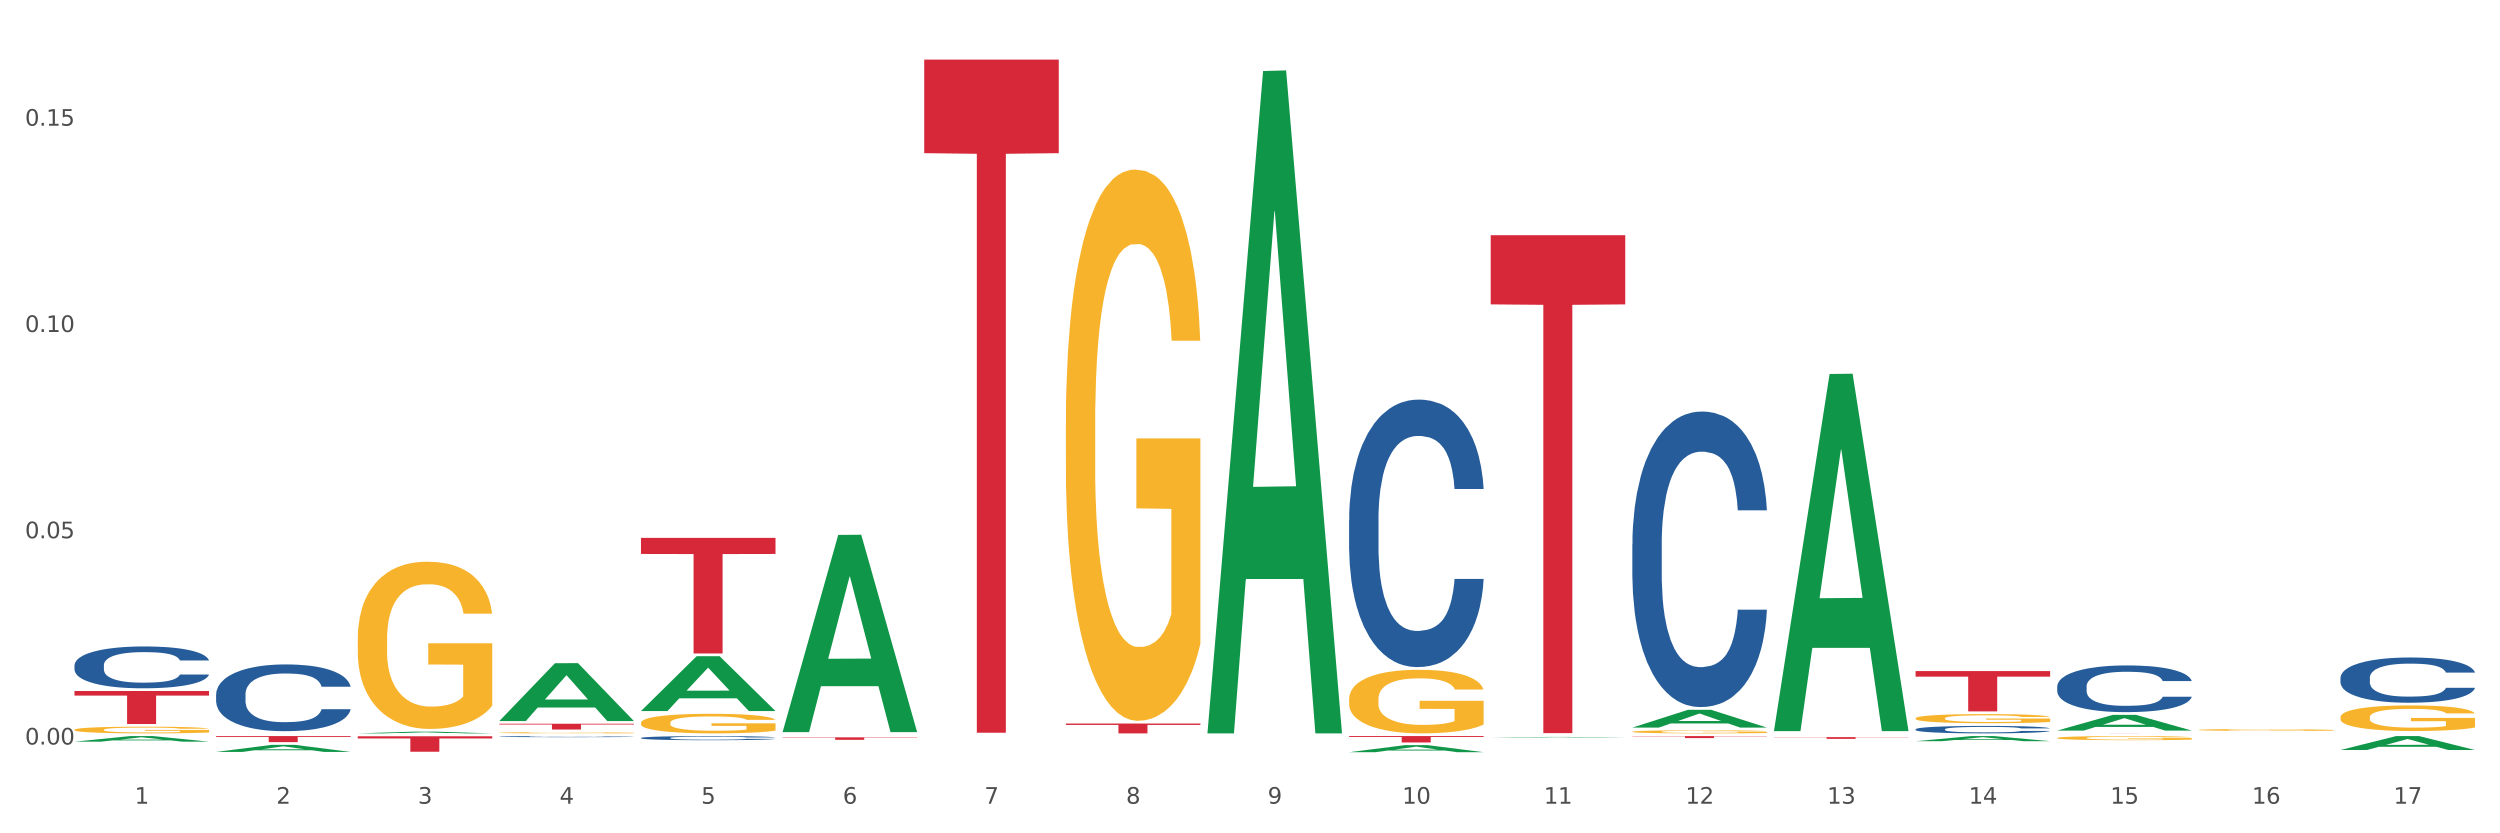 <?xml version="1.0" encoding="utf-8" standalone="no"?>
<!DOCTYPE svg PUBLIC "-//W3C//DTD SVG 1.1//EN"
  "http://www.w3.org/Graphics/SVG/1.1/DTD/svg11.dtd">
<svg xmlns:xlink="http://www.w3.org/1999/xlink" width="1080pt" height="360pt" viewBox="0 0 1080 360" xmlns="http://www.w3.org/2000/svg" version="1.1">
 <rect x="0" y="0" width="1080" height="360" fill="#333333" stroke="none"/>
 <defs>
  <style type="text/css">*{stroke-linejoin: round; stroke-linecap: butt}</style>
 </defs>
 <g id="figure_1">
  <g id="patch_1">
   <path d="M 0 360 
L 1080 360 
L 1080 0 
L 0 0 
z
" style="fill: #ffffff; stroke: #ffffff; stroke-linejoin: miter"/>
  </g>
  <g id="axes_1">
   <g id="matplotlib.axis_1">
    <g id="xtick_1">
     <g id="text_1">
      <!-- 1 -->
      <g style="fill: #4d4d4d" transform="translate(58.182 347.204) scale(0.096 -0.096)">
       <defs>
        <path id="DejaVuSans-31" d="M 794 531 
L 1825 531 
L 1825 4091 
L 703 3866 
L 703 4441 
L 1819 4666 
L 2450 4666 
L 2450 531 
L 3481 531 
L 3481 0 
L 794 0 
L 794 531 
z
" transform="scale(0.016)"/>
       </defs>
       <use xlink:href="#DejaVuSans-31"/>
      </g>
     </g>
    </g>
    <g id="xtick_2">
     <g id="text_2">
      <!-- 2 -->
      <g style="fill: #4d4d4d" transform="translate(119.364 347.204) scale(0.096 -0.096)">
       <defs>
        <path id="DejaVuSans-32" d="M 1228 531 
L 3431 531 
L 3431 0 
L 469 0 
L 469 531 
Q 828 903 1448 1529 
Q 2069 2156 2228 2338 
Q 2531 2678 2651 2914 
Q 2772 3150 2772 3378 
Q 2772 3750 2511 3984 
Q 2250 4219 1831 4219 
Q 1534 4219 1204 4116 
Q 875 4013 500 3803 
L 500 4441 
Q 881 4594 1212 4672 
Q 1544 4750 1819 4750 
Q 2544 4750 2975 4387 
Q 3406 4025 3406 3419 
Q 3406 3131 3298 2873 
Q 3191 2616 2906 2266 
Q 2828 2175 2409 1742 
Q 1991 1309 1228 531 
z
" transform="scale(0.016)"/>
       </defs>
       <use xlink:href="#DejaVuSans-32"/>
      </g>
     </g>
    </g>
    <g id="xtick_3">
     <g id="text_3">
      <!-- 3 -->
      <g style="fill: #4d4d4d" transform="translate(180.545 347.204) scale(0.096 -0.096)">
       <defs>
        <path id="DejaVuSans-33" d="M 2597 2516 
Q 3050 2419 3304 2112 
Q 3559 1806 3559 1356 
Q 3559 666 3084 287 
Q 2609 -91 1734 -91 
Q 1441 -91 1130 -33 
Q 819 25 488 141 
L 488 750 
Q 750 597 1062 519 
Q 1375 441 1716 441 
Q 2309 441 2620 675 
Q 2931 909 2931 1356 
Q 2931 1769 2642 2001 
Q 2353 2234 1838 2234 
L 1294 2234 
L 1294 2753 
L 1863 2753 
Q 2328 2753 2575 2939 
Q 2822 3125 2822 3475 
Q 2822 3834 2567 4026 
Q 2313 4219 1838 4219 
Q 1578 4219 1281 4162 
Q 984 4106 628 3988 
L 628 4550 
Q 988 4650 1302 4700 
Q 1616 4750 1894 4750 
Q 2613 4750 3031 4423 
Q 3450 4097 3450 3541 
Q 3450 3153 3228 2886 
Q 3006 2619 2597 2516 
z
" transform="scale(0.016)"/>
       </defs>
       <use xlink:href="#DejaVuSans-33"/>
      </g>
     </g>
    </g>
    <g id="xtick_4">
     <g id="text_4">
      <!-- 4 -->
      <g style="fill: #4d4d4d" transform="translate(241.726 347.204) scale(0.096 -0.096)">
       <defs>
        <path id="DejaVuSans-34" d="M 2419 4116 
L 825 1625 
L 2419 1625 
L 2419 4116 
z
M 2253 4666 
L 3047 4666 
L 3047 1625 
L 3713 1625 
L 3713 1100 
L 3047 1100 
L 3047 0 
L 2419 0 
L 2419 1100 
L 313 1100 
L 313 1709 
L 2253 4666 
z
" transform="scale(0.016)"/>
       </defs>
       <use xlink:href="#DejaVuSans-34"/>
      </g>
     </g>
    </g>
    <g id="xtick_5">
     <g id="text_5">
      <!-- 5 -->
      <g style="fill: #4d4d4d" transform="translate(302.908 347.204) scale(0.096 -0.096)">
       <defs>
        <path id="DejaVuSans-35" d="M 691 4666 
L 3169 4666 
L 3169 4134 
L 1269 4134 
L 1269 2991 
Q 1406 3038 1543 3061 
Q 1681 3084 1819 3084 
Q 2600 3084 3056 2656 
Q 3513 2228 3513 1497 
Q 3513 744 3044 326 
Q 2575 -91 1722 -91 
Q 1428 -91 1123 -41 
Q 819 9 494 109 
L 494 744 
Q 775 591 1075 516 
Q 1375 441 1709 441 
Q 2250 441 2565 725 
Q 2881 1009 2881 1497 
Q 2881 1984 2565 2268 
Q 2250 2553 1709 2553 
Q 1456 2553 1204 2497 
Q 953 2441 691 2322 
L 691 4666 
z
" transform="scale(0.016)"/>
       </defs>
       <use xlink:href="#DejaVuSans-35"/>
      </g>
     </g>
    </g>
    <g id="xtick_6">
     <g id="text_6">
      <!-- 6 -->
      <g style="fill: #4d4d4d" transform="translate(364.089 347.204) scale(0.096 -0.096)">
       <defs>
        <path id="DejaVuSans-36" d="M 2113 2584 
Q 1688 2584 1439 2293 
Q 1191 2003 1191 1497 
Q 1191 994 1439 701 
Q 1688 409 2113 409 
Q 2538 409 2786 701 
Q 3034 994 3034 1497 
Q 3034 2003 2786 2293 
Q 2538 2584 2113 2584 
z
M 3366 4563 
L 3366 3988 
Q 3128 4100 2886 4159 
Q 2644 4219 2406 4219 
Q 1781 4219 1451 3797 
Q 1122 3375 1075 2522 
Q 1259 2794 1537 2939 
Q 1816 3084 2150 3084 
Q 2853 3084 3261 2657 
Q 3669 2231 3669 1497 
Q 3669 778 3244 343 
Q 2819 -91 2113 -91 
Q 1303 -91 875 529 
Q 447 1150 447 2328 
Q 447 3434 972 4092 
Q 1497 4750 2381 4750 
Q 2619 4750 2861 4703 
Q 3103 4656 3366 4563 
z
" transform="scale(0.016)"/>
       </defs>
       <use xlink:href="#DejaVuSans-36"/>
      </g>
     </g>
    </g>
    <g id="xtick_7">
     <g id="text_7">
      <!-- 7 -->
      <g style="fill: #4d4d4d" transform="translate(425.271 347.204) scale(0.096 -0.096)">
       <defs>
        <path id="DejaVuSans-37" d="M 525 4666 
L 3525 4666 
L 3525 4397 
L 1831 0 
L 1172 0 
L 2766 4134 
L 525 4134 
L 525 4666 
z
" transform="scale(0.016)"/>
       </defs>
       <use xlink:href="#DejaVuSans-37"/>
      </g>
     </g>
    </g>
    <g id="xtick_8">
     <g id="text_8">
      <!-- 8 -->
      <g style="fill: #4d4d4d" transform="translate(486.452 347.204) scale(0.096 -0.096)">
       <defs>
        <path id="DejaVuSans-38" d="M 2034 2216 
Q 1584 2216 1326 1975 
Q 1069 1734 1069 1313 
Q 1069 891 1326 650 
Q 1584 409 2034 409 
Q 2484 409 2743 651 
Q 3003 894 3003 1313 
Q 3003 1734 2745 1975 
Q 2488 2216 2034 2216 
z
M 1403 2484 
Q 997 2584 770 2862 
Q 544 3141 544 3541 
Q 544 4100 942 4425 
Q 1341 4750 2034 4750 
Q 2731 4750 3128 4425 
Q 3525 4100 3525 3541 
Q 3525 3141 3298 2862 
Q 3072 2584 2669 2484 
Q 3125 2378 3379 2068 
Q 3634 1759 3634 1313 
Q 3634 634 3220 271 
Q 2806 -91 2034 -91 
Q 1263 -91 848 271 
Q 434 634 434 1313 
Q 434 1759 690 2068 
Q 947 2378 1403 2484 
z
M 1172 3481 
Q 1172 3119 1398 2916 
Q 1625 2713 2034 2713 
Q 2441 2713 2670 2916 
Q 2900 3119 2900 3481 
Q 2900 3844 2670 4047 
Q 2441 4250 2034 4250 
Q 1625 4250 1398 4047 
Q 1172 3844 1172 3481 
z
" transform="scale(0.016)"/>
       </defs>
       <use xlink:href="#DejaVuSans-38"/>
      </g>
     </g>
    </g>
    <g id="xtick_9">
     <g id="text_9">
      <!-- 9 -->
      <g style="fill: #4d4d4d" transform="translate(547.634 347.204) scale(0.096 -0.096)">
       <defs>
        <path id="DejaVuSans-39" d="M 703 97 
L 703 672 
Q 941 559 1184 500 
Q 1428 441 1663 441 
Q 2288 441 2617 861 
Q 2947 1281 2994 2138 
Q 2813 1869 2534 1725 
Q 2256 1581 1919 1581 
Q 1219 1581 811 2004 
Q 403 2428 403 3163 
Q 403 3881 828 4315 
Q 1253 4750 1959 4750 
Q 2769 4750 3195 4129 
Q 3622 3509 3622 2328 
Q 3622 1225 3098 567 
Q 2575 -91 1691 -91 
Q 1453 -91 1209 -44 
Q 966 3 703 97 
z
M 1959 2075 
Q 2384 2075 2632 2365 
Q 2881 2656 2881 3163 
Q 2881 3666 2632 3958 
Q 2384 4250 1959 4250 
Q 1534 4250 1286 3958 
Q 1038 3666 1038 3163 
Q 1038 2656 1286 2365 
Q 1534 2075 1959 2075 
z
" transform="scale(0.016)"/>
       </defs>
       <use xlink:href="#DejaVuSans-39"/>
      </g>
     </g>
    </g>
    <g id="xtick_10">
     <g id="text_10">
      <!-- 10 -->
      <g style="fill: #4d4d4d" transform="translate(605.761 347.204) scale(0.096 -0.096)">
       <defs>
        <path id="DejaVuSans-30" d="M 2034 4250 
Q 1547 4250 1301 3770 
Q 1056 3291 1056 2328 
Q 1056 1369 1301 889 
Q 1547 409 2034 409 
Q 2525 409 2770 889 
Q 3016 1369 3016 2328 
Q 3016 3291 2770 3770 
Q 2525 4250 2034 4250 
z
M 2034 4750 
Q 2819 4750 3233 4129 
Q 3647 3509 3647 2328 
Q 3647 1150 3233 529 
Q 2819 -91 2034 -91 
Q 1250 -91 836 529 
Q 422 1150 422 2328 
Q 422 3509 836 4129 
Q 1250 4750 2034 4750 
z
" transform="scale(0.016)"/>
       </defs>
       <use xlink:href="#DejaVuSans-31"/>
       <use xlink:href="#DejaVuSans-30" transform="translate(63.623 0)"/>
      </g>
     </g>
    </g>
    <g id="xtick_11">
     <g id="text_11">
      <!-- 11 -->
      <g style="fill: #4d4d4d" transform="translate(666.942 347.204) scale(0.096 -0.096)">
       <use xlink:href="#DejaVuSans-31"/>
       <use xlink:href="#DejaVuSans-31" transform="translate(63.623 0)"/>
      </g>
     </g>
    </g>
    <g id="xtick_12">
     <g id="text_12">
      <!-- 12 -->
      <g style="fill: #4d4d4d" transform="translate(728.124 347.204) scale(0.096 -0.096)">
       <use xlink:href="#DejaVuSans-31"/>
       <use xlink:href="#DejaVuSans-32" transform="translate(63.623 0)"/>
      </g>
     </g>
    </g>
    <g id="xtick_13">
     <g id="text_13">
      <!-- 13 -->
      <g style="fill: #4d4d4d" transform="translate(789.305 347.204) scale(0.096 -0.096)">
       <use xlink:href="#DejaVuSans-31"/>
       <use xlink:href="#DejaVuSans-33" transform="translate(63.623 0)"/>
      </g>
     </g>
    </g>
    <g id="xtick_14">
     <g id="text_14">
      <!-- 14 -->
      <g style="fill: #4d4d4d" transform="translate(850.487 347.204) scale(0.096 -0.096)">
       <use xlink:href="#DejaVuSans-31"/>
       <use xlink:href="#DejaVuSans-34" transform="translate(63.623 0)"/>
      </g>
     </g>
    </g>
    <g id="xtick_15">
     <g id="text_15">
      <!-- 15 -->
      <g style="fill: #4d4d4d" transform="translate(911.668 347.204) scale(0.096 -0.096)">
       <use xlink:href="#DejaVuSans-31"/>
       <use xlink:href="#DejaVuSans-35" transform="translate(63.623 0)"/>
      </g>
     </g>
    </g>
    <g id="xtick_16">
     <g id="text_16">
      <!-- 16 -->
      <g style="fill: #4d4d4d" transform="translate(972.849 347.204) scale(0.096 -0.096)">
       <use xlink:href="#DejaVuSans-31"/>
       <use xlink:href="#DejaVuSans-36" transform="translate(63.623 0)"/>
      </g>
     </g>
    </g>
    <g id="xtick_17">
     <g id="text_17">
      <!-- 17 -->
      <g style="fill: #4d4d4d" transform="translate(1034.031 347.204) scale(0.096 -0.096)">
       <use xlink:href="#DejaVuSans-31"/>
       <use xlink:href="#DejaVuSans-37" transform="translate(63.623 0)"/>
      </g>
     </g>
    </g>
    <g id="xtick_18"/>
    <g id="xtick_19"/>
    <g id="xtick_20"/>
    <g id="xtick_21"/>
    <g id="xtick_22"/>
    <g id="xtick_23"/>
    <g id="xtick_24"/>
    <g id="xtick_25"/>
    <g id="xtick_26"/>
    <g id="xtick_27"/>
    <g id="xtick_28"/>
    <g id="xtick_29"/>
    <g id="xtick_30"/>
    <g id="xtick_31"/>
    <g id="xtick_32"/>
    <g id="xtick_33"/>
   </g>
   <g id="matplotlib.axis_2">
    <g id="ytick_1">
     <g id="text_18">
      <!-- 0.00 -->
      <g style="fill: #4d4d4d" transform="translate(10.8 321.635) scale(0.096 -0.096)">
       <defs>
        <path id="DejaVuSans-2e" d="M 684 794 
L 1344 794 
L 1344 0 
L 684 0 
L 684 794 
z
" transform="scale(0.016)"/>
       </defs>
       <use xlink:href="#DejaVuSans-30"/>
       <use xlink:href="#DejaVuSans-2e" transform="translate(63.623 0)"/>
       <use xlink:href="#DejaVuSans-30" transform="translate(95.41 0)"/>
       <use xlink:href="#DejaVuSans-30" transform="translate(159.033 0)"/>
      </g>
     </g>
    </g>
    <g id="ytick_2">
     <g id="text_19">
      <!-- 0.05 -->
      <g style="fill: #4d4d4d" transform="translate(10.8 232.525) scale(0.096 -0.096)">
       <use xlink:href="#DejaVuSans-30"/>
       <use xlink:href="#DejaVuSans-2e" transform="translate(63.623 0)"/>
       <use xlink:href="#DejaVuSans-30" transform="translate(95.41 0)"/>
       <use xlink:href="#DejaVuSans-35" transform="translate(159.033 0)"/>
      </g>
     </g>
    </g>
    <g id="ytick_3">
     <g id="text_20">
      <!-- 0.10 -->
      <g style="fill: #4d4d4d" transform="translate(10.8 143.415) scale(0.096 -0.096)">
       <use xlink:href="#DejaVuSans-30"/>
       <use xlink:href="#DejaVuSans-2e" transform="translate(63.623 0)"/>
       <use xlink:href="#DejaVuSans-31" transform="translate(95.41 0)"/>
       <use xlink:href="#DejaVuSans-30" transform="translate(159.033 0)"/>
      </g>
     </g>
    </g>
    <g id="ytick_4">
     <g id="text_21">
      <!-- 0.15 -->
      <g style="fill: #4d4d4d" transform="translate(10.8 54.305) scale(0.096 -0.096)">
       <use xlink:href="#DejaVuSans-30"/>
       <use xlink:href="#DejaVuSans-2e" transform="translate(63.623 0)"/>
       <use xlink:href="#DejaVuSans-31" transform="translate(95.41 0)"/>
       <use xlink:href="#DejaVuSans-35" transform="translate(159.033 0)"/>
      </g>
     </g>
    </g>
    <g id="ytick_5"/>
    <g id="ytick_6"/>
    <g id="ytick_7"/>
   </g>
   <g id="PolyCollection_1">
    <path d="M 32.175 320.397 
L 32.235 320.394 
L 56.203 317.99 
L 66.15 317.988 
L 90.297 320.401 
L 78.793 320.401 
L 73.58 319.839 
L 48.833 319.839 
L 48.653 319.848 
L 43.62 320.401 
L 32.175 320.401 
L 32.175 320.397 
L 51.949 319.504 
L 70.464 319.501 
L 61.296 318.502 
L 61.176 318.498 
L 61.056 318.504 
L 51.889 319.501 
L 51.949 319.504 
L 32.175 320.397 
z
" clip-path="url(#pb3dee1ab33)" style="fill: #109648"/>
    <path d="M 93.356 324.825 
L 93.416 324.822 
L 117.384 321.771 
L 127.331 321.769 
L 151.479 324.83 
L 139.974 324.83 
L 134.761 324.117 
L 110.014 324.117 
L 109.834 324.129 
L 104.801 324.83 
L 93.356 324.83 
L 93.356 324.825 
L 113.13 323.692 
L 131.645 323.689 
L 122.478 322.421 
L 122.358 322.415 
L 122.238 322.424 
L 113.07 323.689 
L 113.13 323.692 
L 93.356 324.825 
z
" clip-path="url(#pb3dee1ab33)" style="fill: #109648"/>
    <path d="M 154.538 316.818 
L 154.598 316.817 
L 178.566 316.079 
L 188.512 316.079 
L 212.66 316.819 
L 201.156 316.819 
L 195.943 316.647 
L 171.196 316.647 
L 171.016 316.649 
L 165.983 316.819 
L 154.538 316.819 
L 154.538 316.818 
L 174.311 316.544 
L 192.827 316.543 
L 183.659 316.236 
L 183.539 316.235 
L 183.419 316.237 
L 174.251 316.543 
L 174.311 316.544 
L 154.538 316.818 
z
" clip-path="url(#pb3dee1ab33)" style="fill: #109648"/>
    <path d="M 215.719 311.441 
L 215.779 311.418 
L 239.747 286.501 
L 249.694 286.477 
L 273.842 311.488 
L 262.337 311.488 
L 257.124 305.664 
L 232.377 305.664 
L 232.197 305.758 
L 227.164 311.488 
L 215.719 311.488 
L 215.719 311.441 
L 235.493 302.188 
L 254.008 302.165 
L 244.84 291.808 
L 244.72 291.761 
L 244.601 291.832 
L 235.433 302.165 
L 235.493 302.188 
L 215.719 311.441 
z
" clip-path="url(#pb3dee1ab33)" style="fill: #109648"/>
    <path d="M 276.901 307.147 
L 276.961 307.124 
L 300.929 283.494 
L 310.875 283.472 
L 335.023 307.191 
L 323.518 307.191 
L 318.305 301.668 
L 293.558 301.668 
L 293.379 301.757 
L 288.345 307.191 
L 276.901 307.191 
L 276.901 307.147 
L 296.674 298.372 
L 315.19 298.349 
L 306.022 288.528 
L 305.902 288.483 
L 305.782 288.55 
L 296.614 298.349 
L 296.674 298.372 
L 276.901 307.147 
z
" clip-path="url(#pb3dee1ab33)" style="fill: #109648"/>
    <path d="M 338.082 316.132 
L 338.142 316.052 
L 362.11 231.087 
L 372.057 231.007 
L 396.204 316.292 
L 384.7 316.292 
L 379.487 296.432 
L 354.74 296.432 
L 354.56 296.753 
L 349.527 316.292 
L 338.082 316.292 
L 338.082 316.132 
L 357.856 284.58 
L 376.371 284.5 
L 367.203 249.185 
L 367.083 249.025 
L 366.963 249.265 
L 357.796 284.5 
L 357.856 284.58 
L 338.082 316.132 
z
" clip-path="url(#pb3dee1ab33)" style="fill: #109648"/>
    <path d="M 521.626 316.281 
L 521.686 316.012 
L 545.654 30.685 
L 555.601 30.416 
L 579.749 316.819 
L 568.244 316.819 
L 563.031 250.126 
L 538.284 250.126 
L 538.104 251.202 
L 533.071 316.819 
L 521.626 316.819 
L 521.626 316.281 
L 541.4 210.326 
L 559.915 210.057 
L 550.747 91.462 
L 550.628 90.924 
L 550.508 91.731 
L 541.34 210.057 
L 541.4 210.326 
L 521.626 316.281 
z
" clip-path="url(#pb3dee1ab33)" style="fill: #109648"/>
    <path d="M 582.808 324.944 
L 582.868 324.941 
L 606.836 321.91 
L 616.782 321.907 
L 640.93 324.95 
L 629.425 324.95 
L 624.212 324.241 
L 599.465 324.241 
L 599.286 324.252 
L 594.252 324.95 
L 582.808 324.95 
L 582.808 324.944 
L 602.581 323.818 
L 621.097 323.815 
L 611.929 322.555 
L 611.809 322.55 
L 611.689 322.558 
L 602.521 323.815 
L 602.581 323.818 
L 582.808 324.944 
z
" clip-path="url(#pb3dee1ab33)" style="fill: #109648"/>
    <path d="M 276.901 312.269 
L 276.969 312.261 
L 276.969 311.983 
L 277.107 311.744 
L 277.793 311.164 
L 278.822 310.685 
L 279.577 310.43 
L 280.332 310.222 
L 281.224 310.013 
L 282.322 309.797 
L 284.312 309.48 
L 285.547 309.318 
L 287.057 309.148 
L 289.801 308.901 
L 291.792 308.762 
L 293.85 308.646 
L 297.213 308.507 
L 299.408 308.445 
L 301.742 308.399 
L 304.555 308.368 
L 306.682 308.36 
L 311.349 308.383 
L 315.329 308.453 
L 317.25 308.507 
L 319.72 308.6 
L 321.024 308.661 
L 323.152 308.785 
L 325.347 308.947 
L 326.857 309.086 
L 329.122 309.349 
L 330.837 309.612 
L 332.415 309.936 
L 333.239 310.16 
L 333.856 310.369 
L 334.405 310.608 
L 334.954 310.987 
L 322.603 310.987 
L 322.122 310.716 
L 321.367 310.461 
L 320.269 310.214 
L 319.309 310.06 
L 317.662 309.866 
L 316.152 309.743 
L 314.574 309.65 
L 312.652 309.573 
L 311.143 309.534 
L 309.015 309.503 
L 304.83 309.511 
L 302.016 309.573 
L 300.095 309.65 
L 298.86 309.72 
L 297.762 309.797 
L 296.526 309.905 
L 295.085 310.067 
L 294.056 310.214 
L 293.027 310.399 
L 292.203 310.585 
L 291.448 310.801 
L 290.831 311.033 
L 290.35 311.272 
L 289.939 311.566 
L 289.596 312.053 
L 289.596 313.111 
L 289.733 313.35 
L 290.076 313.667 
L 290.488 313.907 
L 291.174 314.192 
L 291.792 314.386 
L 292.958 314.664 
L 294.262 314.895 
L 295.291 315.042 
L 296.321 315.166 
L 298.105 315.336 
L 300.095 315.475 
L 301.81 315.56 
L 304.143 315.637 
L 305.722 315.668 
L 307.094 315.683 
L 310.457 315.683 
L 312.858 315.66 
L 315.535 315.606 
L 317.593 315.537 
L 319.309 315.452 
L 321.23 315.313 
L 322.465 315.181 
L 322.465 313.567 
L 307.369 313.559 
L 307.369 312.485 
L 335.023 312.485 
L 335.023 315.637 
L 333.856 315.799 
L 332.553 315.946 
L 331.18 316.077 
L 329.122 316.24 
L 326.651 316.394 
L 324.455 316.502 
L 322.122 316.595 
L 319.377 316.68 
L 315.809 316.757 
L 313.613 316.788 
L 310.868 316.811 
L 307.643 316.819 
L 304.83 316.803 
L 302.085 316.765 
L 299.203 316.695 
L 296.389 316.595 
L 294.262 316.494 
L 292.135 316.371 
L 289.87 316.209 
L 288.086 316.054 
L 286.714 315.915 
L 285.204 315.737 
L 283.557 315.506 
L 282.322 315.297 
L 281.224 315.081 
L 280.057 314.803 
L 279.234 314.563 
L 278.41 314.262 
L 277.93 314.038 
L 277.381 313.69 
L 276.969 313.204 
L 276.901 312.269 
z
" clip-path="url(#pb3dee1ab33)" style="fill: #f7b32b"/>
    <path d="M 460.445 183.29 
L 460.514 183.073 
L 460.514 175.243 
L 460.651 168.5 
L 461.337 152.187 
L 462.366 138.702 
L 463.121 131.524 
L 463.876 125.652 
L 464.768 119.779 
L 465.866 113.689 
L 467.856 104.771 
L 469.091 100.204 
L 470.601 95.419 
L 473.346 88.458 
L 475.336 84.543 
L 477.394 81.281 
L 480.757 77.366 
L 482.953 75.626 
L 485.286 74.321 
L 488.099 73.451 
L 490.227 73.233 
L 494.893 73.886 
L 498.873 75.843 
L 500.794 77.366 
L 503.265 79.976 
L 504.568 81.716 
L 506.696 85.196 
L 508.892 89.764 
L 510.401 93.679 
L 512.666 101.074 
L 514.381 108.469 
L 515.96 117.604 
L 516.783 123.912 
L 517.401 129.784 
L 517.95 136.527 
L 518.499 147.185 
L 506.147 147.185 
L 505.666 139.572 
L 504.912 132.394 
L 503.814 125.434 
L 502.853 121.084 
L 501.206 115.647 
L 499.696 112.166 
L 498.118 109.556 
L 496.197 107.381 
L 494.687 106.294 
L 492.56 105.424 
L 488.374 105.641 
L 485.56 107.381 
L 483.639 109.556 
L 482.404 111.514 
L 481.306 113.689 
L 480.071 116.734 
L 478.63 121.302 
L 477.6 125.434 
L 476.571 130.654 
L 475.747 135.874 
L 474.993 141.965 
L 474.375 148.49 
L 473.895 155.232 
L 473.483 163.497 
L 473.14 177.2 
L 473.14 206.998 
L 473.277 213.741 
L 473.62 222.659 
L 474.032 229.401 
L 474.718 237.449 
L 475.336 242.887 
L 476.502 250.717 
L 477.806 257.242 
L 478.835 261.374 
L 479.865 264.854 
L 481.649 269.64 
L 483.639 273.555 
L 485.354 275.947 
L 487.688 278.122 
L 489.266 278.992 
L 490.638 279.427 
L 494.001 279.427 
L 496.403 278.775 
L 499.079 277.252 
L 501.137 275.295 
L 502.853 272.902 
L 504.774 268.987 
L 506.01 265.289 
L 506.01 219.831 
L 490.913 219.614 
L 490.913 189.38 
L 518.567 189.38 
L 518.567 278.122 
L 517.401 282.69 
L 516.097 286.822 
L 514.724 290.52 
L 512.666 295.088 
L 510.195 299.438 
L 508 302.483 
L 505.666 305.093 
L 502.922 307.485 
L 499.353 309.66 
L 497.157 310.53 
L 494.413 311.183 
L 491.187 311.4 
L 488.374 310.965 
L 485.629 309.878 
L 482.747 307.92 
L 479.933 305.093 
L 477.806 302.265 
L 475.679 298.785 
L 473.414 294.218 
L 471.63 289.867 
L 470.258 285.952 
L 468.748 280.95 
L 467.101 274.425 
L 465.866 268.552 
L 464.768 262.462 
L 463.601 254.632 
L 462.778 247.889 
L 461.955 239.406 
L 461.474 233.099 
L 460.925 223.311 
L 460.514 209.608 
L 460.445 183.29 
z
" clip-path="url(#pb3dee1ab33)" style="fill: #f7b32b"/>
    <path d="M 705.171 314.313 
L 705.23 314.306 
L 729.198 306.636 
L 739.145 306.629 
L 763.293 314.327 
L 751.788 314.327 
L 746.575 312.535 
L 721.828 312.535 
L 721.649 312.564 
L 716.615 314.327 
L 705.171 314.327 
L 705.171 314.313 
L 724.944 311.465 
L 743.459 311.458 
L 734.292 308.27 
L 734.172 308.255 
L 734.052 308.277 
L 724.884 311.458 
L 724.944 311.465 
L 705.171 314.313 
z
" clip-path="url(#pb3dee1ab33)" style="fill: #109648"/>
    <path d="M 766.352 315.561 
L 766.412 315.416 
L 790.38 161.572 
L 800.327 161.427 
L 824.474 315.851 
L 812.97 315.851 
L 807.757 279.891 
L 783.01 279.891 
L 782.83 280.471 
L 777.797 315.851 
L 766.352 315.851 
L 766.352 315.561 
L 786.126 258.431 
L 804.641 258.286 
L 795.473 194.342 
L 795.353 194.052 
L 795.233 194.487 
L 786.066 258.286 
L 786.126 258.431 
L 766.352 315.561 
z
" clip-path="url(#pb3dee1ab33)" style="fill: #109648"/>
    <path d="M 827.533 320.196 
L 827.593 320.194 
L 851.561 317.99 
L 861.508 317.988 
L 885.656 320.2 
L 874.151 320.2 
L 868.938 319.685 
L 844.191 319.685 
L 844.011 319.693 
L 838.978 320.2 
L 827.533 320.2 
L 827.533 320.196 
L 847.307 319.377 
L 865.822 319.375 
L 856.654 318.459 
L 856.535 318.455 
L 856.415 318.461 
L 847.247 319.375 
L 847.307 319.377 
L 827.533 320.196 
z
" clip-path="url(#pb3dee1ab33)" style="fill: #109648"/>
    <path d="M 888.715 315.599 
L 888.775 315.592 
L 912.743 308.819 
L 922.689 308.813 
L 946.837 315.611 
L 935.333 315.611 
L 930.12 314.028 
L 905.373 314.028 
L 905.193 314.054 
L 900.16 315.611 
L 888.715 315.611 
L 888.715 315.599 
L 908.488 313.083 
L 927.004 313.077 
L 917.836 310.262 
L 917.716 310.249 
L 917.596 310.268 
L 908.428 313.077 
L 908.488 313.083 
L 888.715 315.599 
z
" clip-path="url(#pb3dee1ab33)" style="fill: #109648"/>
    <path d="M 1011.078 324.001 
L 1011.138 323.995 
L 1035.106 317.993 
L 1045.052 317.988 
L 1069.2 324.012 
L 1057.695 324.012 
L 1052.482 322.609 
L 1027.735 322.609 
L 1027.556 322.632 
L 1022.522 324.012 
L 1011.078 324.012 
L 1011.078 324.001 
L 1030.851 321.772 
L 1049.366 321.766 
L 1040.199 319.272 
L 1040.079 319.261 
L 1039.959 319.277 
L 1030.791 321.766 
L 1030.851 321.772 
L 1011.078 324.001 
z
" clip-path="url(#pb3dee1ab33)" style="fill: #109648"/>
    <path d="M 215.719 316.554 
L 215.788 316.554 
L 215.788 316.538 
L 215.925 316.524 
L 216.611 316.49 
L 217.641 316.462 
L 218.395 316.447 
L 219.15 316.435 
L 220.042 316.423 
L 221.14 316.41 
L 223.13 316.392 
L 224.366 316.382 
L 225.875 316.373 
L 228.62 316.358 
L 230.61 316.35 
L 232.669 316.343 
L 236.031 316.335 
L 238.227 316.332 
L 240.56 316.329 
L 243.374 316.327 
L 245.501 316.327 
L 250.167 316.328 
L 254.147 316.332 
L 256.069 316.335 
L 258.539 316.341 
L 259.843 316.344 
L 261.97 316.351 
L 264.166 316.361 
L 265.676 316.369 
L 267.94 316.384 
L 269.656 316.4 
L 271.234 316.418 
L 272.057 316.431 
L 272.675 316.444 
L 273.224 316.458 
L 273.773 316.48 
L 261.421 316.48 
L 260.941 316.464 
L 260.186 316.449 
L 259.088 316.435 
L 258.127 316.426 
L 256.48 316.414 
L 254.971 316.407 
L 253.392 316.402 
L 251.471 316.397 
L 249.961 316.395 
L 247.834 316.393 
L 243.648 316.394 
L 240.835 316.397 
L 238.913 316.402 
L 237.678 316.406 
L 236.58 316.41 
L 235.345 316.417 
L 233.904 316.426 
L 232.875 316.435 
L 231.845 316.445 
L 231.022 316.456 
L 230.267 316.469 
L 229.649 316.482 
L 229.169 316.496 
L 228.757 316.513 
L 228.414 316.542 
L 228.414 316.603 
L 228.551 316.617 
L 228.895 316.636 
L 229.306 316.649 
L 229.993 316.666 
L 230.61 316.677 
L 231.777 316.693 
L 233.08 316.707 
L 234.11 316.716 
L 235.139 316.723 
L 236.923 316.733 
L 238.913 316.741 
L 240.629 316.746 
L 242.962 316.75 
L 244.54 316.752 
L 245.913 316.753 
L 249.275 316.753 
L 251.677 316.751 
L 254.353 316.748 
L 256.412 316.744 
L 258.127 316.739 
L 260.049 316.731 
L 261.284 316.724 
L 261.284 316.63 
L 246.187 316.629 
L 246.187 316.567 
L 273.842 316.567 
L 273.842 316.75 
L 272.675 316.76 
L 271.371 316.768 
L 269.999 316.776 
L 267.94 316.785 
L 265.47 316.794 
L 263.274 316.8 
L 260.941 316.806 
L 258.196 316.811 
L 254.628 316.815 
L 252.432 316.817 
L 249.687 316.818 
L 246.462 316.819 
L 243.648 316.818 
L 240.903 316.816 
L 238.021 316.812 
L 235.208 316.806 
L 233.08 316.8 
L 230.953 316.793 
L 228.689 316.783 
L 226.905 316.774 
L 225.532 316.766 
L 224.022 316.756 
L 222.376 316.742 
L 221.14 316.73 
L 220.042 316.718 
L 218.876 316.702 
L 218.052 316.688 
L 217.229 316.67 
L 216.749 316.657 
L 216.2 316.637 
L 215.788 316.609 
L 215.719 316.554 
z
" clip-path="url(#pb3dee1ab33)" style="fill: #f7b32b"/>
    <path d="M 32.175 315.265 
L 32.244 315.262 
L 32.244 315.167 
L 32.381 315.085 
L 33.067 314.887 
L 34.096 314.724 
L 34.851 314.637 
L 35.606 314.565 
L 36.498 314.494 
L 37.596 314.42 
L 39.586 314.312 
L 40.821 314.257 
L 42.331 314.199 
L 45.076 314.114 
L 47.066 314.067 
L 49.124 314.027 
L 52.487 313.98 
L 54.683 313.959 
L 57.016 313.943 
L 59.829 313.932 
L 61.957 313.93 
L 66.623 313.937 
L 70.603 313.961 
L 72.524 313.98 
L 74.995 314.011 
L 76.299 314.032 
L 78.426 314.075 
L 80.622 314.13 
L 82.131 314.178 
L 84.396 314.267 
L 86.111 314.357 
L 87.69 314.468 
L 88.513 314.544 
L 89.131 314.616 
L 89.68 314.697 
L 90.229 314.827 
L 77.877 314.827 
L 77.397 314.734 
L 76.642 314.647 
L 75.544 314.563 
L 74.583 314.51 
L 72.936 314.444 
L 71.426 314.402 
L 69.848 314.37 
L 67.927 314.344 
L 66.417 314.331 
L 64.29 314.32 
L 60.104 314.323 
L 57.29 314.344 
L 55.369 314.37 
L 54.134 314.394 
L 53.036 314.42 
L 51.801 314.457 
L 50.36 314.513 
L 49.33 314.563 
L 48.301 314.626 
L 47.478 314.689 
L 46.723 314.763 
L 46.105 314.843 
L 45.625 314.924 
L 45.213 315.025 
L 44.87 315.191 
L 44.87 315.552 
L 45.007 315.634 
L 45.35 315.742 
L 45.762 315.824 
L 46.448 315.922 
L 47.066 315.988 
L 48.232 316.083 
L 49.536 316.162 
L 50.566 316.212 
L 51.595 316.254 
L 53.379 316.312 
L 55.369 316.36 
L 57.085 316.389 
L 59.418 316.415 
L 60.996 316.426 
L 62.368 316.431 
L 65.731 316.431 
L 68.133 316.423 
L 70.809 316.405 
L 72.868 316.381 
L 74.583 316.352 
L 76.504 316.304 
L 77.74 316.26 
L 77.74 315.708 
L 62.643 315.705 
L 62.643 315.339 
L 90.297 315.339 
L 90.297 316.415 
L 89.131 316.471 
L 87.827 316.521 
L 86.455 316.566 
L 84.396 316.621 
L 81.926 316.674 
L 79.73 316.711 
L 77.397 316.742 
L 74.652 316.771 
L 71.083 316.798 
L 68.887 316.808 
L 66.143 316.816 
L 62.917 316.819 
L 60.104 316.814 
L 57.359 316.8 
L 54.477 316.777 
L 51.663 316.742 
L 49.536 316.708 
L 47.409 316.666 
L 45.144 316.61 
L 43.36 316.558 
L 41.988 316.51 
L 40.478 316.449 
L 38.831 316.37 
L 37.596 316.299 
L 36.498 316.225 
L 35.332 316.13 
L 34.508 316.048 
L 33.685 315.945 
L 33.204 315.869 
L 32.655 315.75 
L 32.244 315.584 
L 32.175 315.265 
z
" clip-path="url(#pb3dee1ab33)" style="fill: #f7b32b"/>
    <path d="M 154.538 276.046 
L 154.606 275.98 
L 154.606 273.605 
L 154.744 271.559 
L 155.43 266.61 
L 156.459 262.52 
L 157.214 260.342 
L 157.969 258.561 
L 158.861 256.779 
L 159.959 254.932 
L 161.949 252.226 
L 163.184 250.841 
L 164.694 249.389 
L 167.439 247.278 
L 169.429 246.09 
L 171.487 245.1 
L 174.85 243.912 
L 177.046 243.385 
L 179.379 242.989 
L 182.192 242.725 
L 184.32 242.659 
L 188.986 242.857 
L 192.966 243.451 
L 194.887 243.912 
L 197.358 244.704 
L 198.661 245.232 
L 200.789 246.288 
L 202.985 247.673 
L 204.494 248.861 
L 206.759 251.105 
L 208.474 253.348 
L 210.053 256.119 
L 210.876 258.033 
L 211.494 259.814 
L 212.043 261.86 
L 212.592 265.093 
L 200.24 265.093 
L 199.759 262.783 
L 199.005 260.606 
L 197.907 258.495 
L 196.946 257.175 
L 195.299 255.525 
L 193.789 254.47 
L 192.211 253.678 
L 190.29 253.018 
L 188.78 252.688 
L 186.653 252.424 
L 182.467 252.49 
L 179.653 253.018 
L 177.732 253.678 
L 176.497 254.272 
L 175.399 254.932 
L 174.164 255.855 
L 172.723 257.241 
L 171.693 258.495 
L 170.664 260.078 
L 169.84 261.662 
L 169.086 263.509 
L 168.468 265.489 
L 167.988 267.534 
L 167.576 270.042 
L 167.233 274.198 
L 167.233 283.238 
L 167.37 285.284 
L 167.713 287.989 
L 168.125 290.034 
L 168.811 292.476 
L 169.429 294.125 
L 170.595 296.501 
L 171.899 298.48 
L 172.928 299.734 
L 173.958 300.789 
L 175.742 302.241 
L 177.732 303.429 
L 179.447 304.155 
L 181.781 304.814 
L 183.359 305.078 
L 184.731 305.21 
L 188.094 305.21 
L 190.495 305.012 
L 193.172 304.55 
L 195.23 303.957 
L 196.946 303.231 
L 198.867 302.043 
L 200.102 300.921 
L 200.102 287.131 
L 185.006 287.065 
L 185.006 277.893 
L 212.66 277.893 
L 212.66 304.814 
L 211.494 306.2 
L 210.19 307.454 
L 208.817 308.575 
L 206.759 309.961 
L 204.288 311.281 
L 202.092 312.204 
L 199.759 312.996 
L 197.014 313.722 
L 193.446 314.382 
L 191.25 314.646 
L 188.505 314.844 
L 185.28 314.91 
L 182.467 314.778 
L 179.722 314.448 
L 176.84 313.854 
L 174.026 312.996 
L 171.899 312.138 
L 169.772 311.083 
L 167.507 309.697 
L 165.723 308.377 
L 164.351 307.19 
L 162.841 305.672 
L 161.194 303.693 
L 159.959 301.911 
L 158.861 300.064 
L 157.694 297.688 
L 156.871 295.643 
L 156.048 293.069 
L 155.567 291.156 
L 155.018 288.187 
L 154.606 284.03 
L 154.538 276.046 
z
" clip-path="url(#pb3dee1ab33)" style="fill: #f7b32b"/>
    <path d="M 643.989 318.664 
L 644.049 318.663 
L 668.017 318.363 
L 677.964 318.363 
L 702.112 318.664 
L 690.607 318.664 
L 685.394 318.594 
L 660.647 318.594 
L 660.467 318.595 
L 655.434 318.664 
L 643.989 318.664 
L 643.989 318.664 
L 663.763 318.552 
L 682.278 318.552 
L 673.11 318.427 
L 672.99 318.427 
L 672.871 318.427 
L 663.703 318.552 
L 663.763 318.552 
L 643.989 318.664 
z
" clip-path="url(#pb3dee1ab33)" style="fill: #109648"/>
    <path d="M 276.901 232.37 
L 335.023 232.37 
L 335.023 239.309 
L 312.16 239.356 
L 312.16 282.303 
L 299.626 282.303 
L 299.626 239.356 
L 276.901 239.309 
L 276.901 232.417 
L 276.901 232.37 
z
" clip-path="url(#pb3dee1ab33)" style="fill: #d62839"/>
    <path d="M 460.445 312.569 
L 518.567 312.569 
L 518.567 313.16 
L 495.704 313.164 
L 495.704 316.819 
L 483.17 316.819 
L 483.17 313.164 
L 460.445 313.16 
L 460.445 312.573 
L 460.445 312.569 
z
" clip-path="url(#pb3dee1ab33)" style="fill: #d62839"/>
    <path d="M 582.808 317.988 
L 640.93 317.988 
L 640.93 318.37 
L 618.067 318.373 
L 618.067 320.738 
L 605.533 320.738 
L 605.533 318.373 
L 582.808 318.37 
L 582.808 317.99 
L 582.808 317.988 
z
" clip-path="url(#pb3dee1ab33)" style="fill: #d62839"/>
    <path d="M 643.989 101.594 
L 702.112 101.594 
L 702.112 131.488 
L 679.248 131.69 
L 679.248 316.711 
L 666.715 316.711 
L 666.715 131.69 
L 643.989 131.488 
L 643.989 101.796 
L 643.989 101.594 
z
" clip-path="url(#pb3dee1ab33)" style="fill: #d62839"/>
    <path d="M 705.171 317.988 
L 763.293 317.988 
L 763.293 318.109 
L 740.43 318.109 
L 740.43 318.857 
L 727.896 318.857 
L 727.896 318.109 
L 705.171 318.109 
L 705.171 317.989 
L 705.171 317.988 
z
" clip-path="url(#pb3dee1ab33)" style="fill: #d62839"/>
    <path d="M 827.533 289.889 
L 885.656 289.889 
L 885.656 292.312 
L 862.792 292.329 
L 862.792 307.324 
L 850.259 307.324 
L 850.259 292.329 
L 827.533 292.312 
L 827.533 289.906 
L 827.533 289.889 
z
" clip-path="url(#pb3dee1ab33)" style="fill: #d62839"/>
    <path d="M 888.715 316.78 
L 946.837 316.78 
L 946.837 316.786 
L 923.974 316.786 
L 923.974 316.819 
L 911.44 316.819 
L 911.44 316.786 
L 888.715 316.786 
L 888.715 316.78 
L 888.715 316.78 
z
" clip-path="url(#pb3dee1ab33)" style="fill: #d62839"/>
    <path d="M 338.082 318.533 
L 396.204 318.533 
L 396.204 318.682 
L 373.341 318.683 
L 373.341 319.604 
L 360.808 319.604 
L 360.808 318.683 
L 338.082 318.682 
L 338.082 318.534 
L 338.082 318.533 
z
" clip-path="url(#pb3dee1ab33)" style="fill: #d62839"/>
    <path d="M 399.263 25.759 
L 457.386 25.759 
L 457.386 66.168 
L 434.523 66.441 
L 434.523 316.54 
L 421.989 316.54 
L 421.989 66.441 
L 399.263 66.168 
L 399.263 26.033 
L 399.263 25.759 
z
" clip-path="url(#pb3dee1ab33)" style="fill: #d62839"/>
    <path d="M 93.356 317.988 
L 151.479 317.988 
L 151.479 318.351 
L 128.615 318.353 
L 128.615 320.6 
L 116.082 320.6 
L 116.082 318.353 
L 93.356 318.351 
L 93.356 317.99 
L 93.356 317.988 
z
" clip-path="url(#pb3dee1ab33)" style="fill: #d62839"/>
    <path d="M 154.538 318.081 
L 212.66 318.081 
L 212.66 319.006 
L 189.797 319.012 
L 189.797 324.737 
L 177.263 324.737 
L 177.263 319.012 
L 154.538 319.006 
L 154.538 318.087 
L 154.538 318.081 
z
" clip-path="url(#pb3dee1ab33)" style="fill: #d62839"/>
    <path d="M 32.175 298.515 
L 90.297 298.515 
L 90.297 300.495 
L 67.434 300.508 
L 67.434 312.761 
L 54.901 312.761 
L 54.901 300.508 
L 32.175 300.495 
L 32.175 298.529 
L 32.175 298.515 
z
" clip-path="url(#pb3dee1ab33)" style="fill: #d62839"/>
    <path d="M 766.352 318.429 
L 824.474 318.429 
L 824.474 318.533 
L 801.611 318.534 
L 801.611 319.179 
L 789.078 319.179 
L 789.078 318.534 
L 766.352 318.533 
L 766.352 318.43 
L 766.352 318.429 
z
" clip-path="url(#pb3dee1ab33)" style="fill: #d62839"/>
    <path d="M 1011.078 292.816 
L 1011.146 292.798 
L 1011.146 292.299 
L 1011.352 291.621 
L 1012.108 290.372 
L 1013.07 289.426 
L 1014.719 288.319 
L 1015.612 287.855 
L 1016.78 287.338 
L 1019.185 286.499 
L 1021.933 285.785 
L 1023.856 285.393 
L 1025.299 285.143 
L 1028.528 284.697 
L 1030.383 284.5 
L 1032.307 284.34 
L 1033.956 284.233 
L 1036.704 284.108 
L 1038.902 284.054 
L 1041.444 284.036 
L 1043.574 284.054 
L 1046.391 284.126 
L 1050.513 284.34 
L 1052.093 284.465 
L 1054.223 284.679 
L 1056.421 284.964 
L 1058.208 285.25 
L 1060.269 285.66 
L 1062.398 286.196 
L 1064.46 286.874 
L 1065.902 287.498 
L 1067.07 288.159 
L 1068.101 288.962 
L 1068.856 289.836 
L 1069.2 290.568 
L 1056.627 290.568 
L 1056.284 289.908 
L 1055.597 289.194 
L 1054.91 288.712 
L 1054.154 288.319 
L 1052.986 287.873 
L 1051.956 287.588 
L 1050.238 287.249 
L 1048.658 287.034 
L 1047.353 286.91 
L 1045.772 286.802 
L 1042.406 286.695 
L 1040.001 286.695 
L 1038.49 286.731 
L 1036.635 286.82 
L 1035.055 286.945 
L 1033.2 287.159 
L 1031.757 287.391 
L 1030.314 287.695 
L 1029.49 287.909 
L 1028.253 288.301 
L 1027.429 288.623 
L 1026.33 289.176 
L 1025.711 289.568 
L 1024.612 290.586 
L 1024.131 291.335 
L 1023.925 291.853 
L 1023.788 292.424 
L 1023.788 295.208 
L 1024.2 296.457 
L 1024.543 296.992 
L 1025.093 297.599 
L 1026.124 298.384 
L 1027.635 299.151 
L 1029.215 299.705 
L 1030.52 300.044 
L 1031.757 300.293 
L 1032.994 300.49 
L 1034.505 300.668 
L 1035.742 300.775 
L 1037.597 300.882 
L 1039.795 300.936 
L 1041.513 300.936 
L 1045.017 300.847 
L 1046.597 300.757 
L 1048.108 300.633 
L 1049.757 300.436 
L 1051.063 300.222 
L 1051.818 300.061 
L 1053.055 299.722 
L 1054.017 299.366 
L 1054.841 298.955 
L 1055.391 298.598 
L 1056.009 298.063 
L 1056.49 297.456 
L 1056.627 297.135 
L 1069.2 297.135 
L 1068.925 297.777 
L 1068.444 298.402 
L 1067.482 299.241 
L 1066.727 299.722 
L 1065.559 300.311 
L 1064.322 300.811 
L 1062.605 301.364 
L 1061.024 301.775 
L 1059.376 302.132 
L 1057.589 302.453 
L 1054.36 302.899 
L 1053.192 303.024 
L 1050.719 303.238 
L 1048.795 303.363 
L 1045.979 303.488 
L 1043.093 303.559 
L 1040.07 303.577 
L 1037.391 303.541 
L 1034.437 303.434 
L 1032.582 303.327 
L 1030.52 303.167 
L 1028.116 302.917 
L 1025.849 302.613 
L 1023.719 302.256 
L 1021.727 301.846 
L 1019.872 301.382 
L 1017.467 300.615 
L 1015.681 299.865 
L 1014.375 299.169 
L 1013.482 298.58 
L 1012.589 297.831 
L 1012.108 297.313 
L 1011.352 296.064 
L 1011.078 294.904 
L 1011.078 292.816 
z
" clip-path="url(#pb3dee1ab33)" style="fill: #255c99"/>
    <path d="M 93.356 299.989 
L 93.425 299.963 
L 93.425 299.226 
L 93.631 298.225 
L 94.387 296.382 
L 95.349 294.986 
L 96.998 293.353 
L 97.891 292.668 
L 99.059 291.904 
L 101.463 290.667 
L 104.211 289.613 
L 106.135 289.034 
L 107.578 288.665 
L 110.807 288.007 
L 112.662 287.717 
L 114.585 287.48 
L 116.234 287.322 
L 118.982 287.138 
L 121.181 287.059 
L 123.723 287.032 
L 125.853 287.059 
L 128.67 287.164 
L 132.792 287.48 
L 134.372 287.664 
L 136.502 287.98 
L 138.7 288.402 
L 140.486 288.823 
L 142.547 289.429 
L 144.677 290.219 
L 146.738 291.22 
L 148.181 292.141 
L 149.349 293.116 
L 150.38 294.301 
L 151.135 295.591 
L 151.479 296.671 
L 138.906 296.671 
L 138.563 295.697 
L 137.876 294.643 
L 137.189 293.932 
L 136.433 293.353 
L 135.265 292.695 
L 134.234 292.273 
L 132.517 291.773 
L 130.937 291.457 
L 129.631 291.272 
L 128.051 291.114 
L 124.685 290.956 
L 122.28 290.956 
L 120.769 291.009 
L 118.914 291.141 
L 117.334 291.325 
L 115.479 291.641 
L 114.036 291.983 
L 112.593 292.431 
L 111.769 292.747 
L 110.532 293.327 
L 109.708 293.801 
L 108.608 294.617 
L 107.99 295.196 
L 106.891 296.698 
L 106.41 297.804 
L 106.204 298.567 
L 106.066 299.41 
L 106.066 303.518 
L 106.479 305.362 
L 106.822 306.152 
L 107.372 307.047 
L 108.402 308.206 
L 109.914 309.339 
L 111.494 310.155 
L 112.799 310.655 
L 114.036 311.024 
L 115.273 311.314 
L 116.784 311.577 
L 118.021 311.735 
L 119.876 311.893 
L 122.074 311.972 
L 123.792 311.972 
L 127.295 311.84 
L 128.876 311.709 
L 130.387 311.524 
L 132.036 311.235 
L 133.341 310.919 
L 134.097 310.682 
L 135.334 310.181 
L 136.296 309.655 
L 137.12 309.049 
L 137.67 308.522 
L 138.288 307.732 
L 138.769 306.837 
L 138.906 306.363 
L 151.479 306.363 
L 151.204 307.311 
L 150.723 308.233 
L 149.761 309.47 
L 149.005 310.181 
L 147.838 311.05 
L 146.601 311.788 
L 144.883 312.604 
L 143.303 313.21 
L 141.654 313.737 
L 139.868 314.211 
L 136.639 314.869 
L 135.471 315.053 
L 132.998 315.369 
L 131.074 315.554 
L 128.257 315.738 
L 125.372 315.843 
L 122.349 315.87 
L 119.669 315.817 
L 116.715 315.659 
L 114.86 315.501 
L 112.799 315.264 
L 110.395 314.895 
L 108.127 314.448 
L 105.998 313.921 
L 104.005 313.315 
L 102.15 312.631 
L 99.746 311.498 
L 97.959 310.392 
L 96.654 309.365 
L 95.761 308.496 
L 94.868 307.39 
L 94.387 306.626 
L 93.631 304.783 
L 93.356 303.071 
L 93.356 299.989 
z
" clip-path="url(#pb3dee1ab33)" style="fill: #255c99"/>
    <path d="M 215.719 312.657 
L 273.842 312.657 
L 273.842 313.004 
L 250.978 313.007 
L 250.978 315.158 
L 238.445 315.158 
L 238.445 313.007 
L 215.719 313.004 
L 215.719 312.659 
L 215.719 312.657 
z
" clip-path="url(#pb3dee1ab33)" style="fill: #d62839"/>
    <path d="M 276.901 318.789 
L 276.969 318.788 
L 276.969 318.742 
L 277.175 318.68 
L 277.931 318.566 
L 278.893 318.48 
L 280.542 318.379 
L 281.435 318.336 
L 282.603 318.289 
L 285.008 318.213 
L 287.756 318.147 
L 289.679 318.112 
L 291.122 318.089 
L 294.351 318.048 
L 296.206 318.03 
L 298.13 318.016 
L 299.779 318.006 
L 302.527 317.994 
L 304.725 317.989 
L 307.267 317.988 
L 309.397 317.989 
L 312.214 317.996 
L 316.336 318.016 
L 317.916 318.027 
L 320.046 318.046 
L 322.244 318.073 
L 324.031 318.099 
L 326.092 318.136 
L 328.221 318.185 
L 330.283 318.247 
L 331.725 318.304 
L 332.893 318.364 
L 333.924 318.437 
L 334.679 318.517 
L 335.023 318.584 
L 322.45 318.584 
L 322.107 318.524 
L 321.42 318.459 
L 320.733 318.415 
L 319.977 318.379 
L 318.809 318.338 
L 317.779 318.312 
L 316.061 318.281 
L 314.481 318.261 
L 313.176 318.25 
L 311.595 318.24 
L 308.229 318.231 
L 305.824 318.231 
L 304.313 318.234 
L 302.458 318.242 
L 300.878 318.253 
L 299.023 318.273 
L 297.58 318.294 
L 296.137 318.322 
L 295.313 318.341 
L 294.076 318.377 
L 293.252 318.406 
L 292.153 318.457 
L 291.534 318.493 
L 290.435 318.586 
L 289.954 318.654 
L 289.748 318.701 
L 289.611 318.753 
L 289.611 319.008 
L 290.023 319.122 
L 290.366 319.17 
L 290.916 319.226 
L 291.947 319.298 
L 293.458 319.368 
L 295.038 319.418 
L 296.343 319.449 
L 297.58 319.472 
L 298.817 319.49 
L 300.328 319.506 
L 301.565 319.516 
L 303.42 319.526 
L 305.618 319.53 
L 307.336 319.53 
L 310.84 319.522 
L 312.42 319.514 
L 313.931 319.503 
L 315.58 319.485 
L 316.886 319.465 
L 317.641 319.451 
L 318.878 319.42 
L 319.84 319.387 
L 320.664 319.35 
L 321.214 319.317 
L 321.832 319.268 
L 322.313 319.213 
L 322.45 319.183 
L 335.023 319.183 
L 334.748 319.242 
L 334.267 319.299 
L 333.305 319.376 
L 332.55 319.42 
L 331.382 319.473 
L 330.145 319.519 
L 328.428 319.57 
L 326.847 319.607 
L 325.199 319.64 
L 323.412 319.669 
L 320.183 319.71 
L 319.015 319.721 
L 316.542 319.741 
L 314.618 319.752 
L 311.802 319.763 
L 308.916 319.77 
L 305.893 319.772 
L 303.214 319.768 
L 300.26 319.759 
L 298.405 319.749 
L 296.343 319.734 
L 293.939 319.711 
L 291.672 319.684 
L 289.542 319.651 
L 287.55 319.614 
L 285.695 319.571 
L 283.29 319.501 
L 281.504 319.433 
L 280.198 319.369 
L 279.305 319.315 
L 278.412 319.247 
L 277.931 319.2 
L 277.175 319.086 
L 276.901 318.98 
L 276.901 318.789 
z
" clip-path="url(#pb3dee1ab33)" style="fill: #255c99"/>
    <path d="M 582.808 224.547 
L 582.876 224.441 
L 582.876 221.487 
L 583.083 217.476 
L 583.838 210.089 
L 584.8 204.496 
L 586.449 197.953 
L 587.342 195.21 
L 588.51 192.149 
L 590.915 187.189 
L 593.663 182.968 
L 595.586 180.646 
L 597.029 179.169 
L 600.258 176.531 
L 602.113 175.37 
L 604.037 174.42 
L 605.686 173.787 
L 608.434 173.048 
L 610.632 172.732 
L 613.174 172.626 
L 615.304 172.732 
L 618.121 173.154 
L 622.243 174.42 
L 623.823 175.159 
L 625.953 176.425 
L 628.151 178.114 
L 629.938 179.802 
L 631.999 182.229 
L 634.129 185.395 
L 636.19 189.405 
L 637.632 193.099 
L 638.8 197.004 
L 639.831 201.752 
L 640.587 206.923 
L 640.93 211.25 
L 628.358 211.25 
L 628.014 207.346 
L 627.327 203.124 
L 626.64 200.275 
L 625.884 197.953 
L 624.716 195.315 
L 623.686 193.627 
L 621.968 191.622 
L 620.388 190.355 
L 619.083 189.616 
L 617.503 188.983 
L 614.136 188.35 
L 611.732 188.35 
L 610.22 188.561 
L 608.365 189.089 
L 606.785 189.828 
L 604.93 191.094 
L 603.487 192.466 
L 602.044 194.26 
L 601.22 195.526 
L 599.983 197.848 
L 599.159 199.747 
L 598.06 203.019 
L 597.441 205.34 
L 596.342 211.356 
L 595.861 215.788 
L 595.655 218.848 
L 595.518 222.225 
L 595.518 238.688 
L 595.93 246.075 
L 596.273 249.241 
L 596.823 252.829 
L 597.854 257.472 
L 599.365 262.01 
L 600.945 265.282 
L 602.251 267.287 
L 603.487 268.764 
L 604.724 269.925 
L 606.235 270.98 
L 607.472 271.613 
L 609.327 272.247 
L 611.525 272.563 
L 613.243 272.563 
L 616.747 272.036 
L 618.327 271.508 
L 619.838 270.769 
L 621.487 269.608 
L 622.793 268.342 
L 623.548 267.392 
L 624.785 265.387 
L 625.747 263.277 
L 626.571 260.849 
L 627.121 258.739 
L 627.739 255.573 
L 628.22 251.985 
L 628.358 250.085 
L 640.93 250.085 
L 640.655 253.884 
L 640.174 257.578 
L 639.213 262.538 
L 638.457 265.387 
L 637.289 268.87 
L 636.052 271.824 
L 634.335 275.096 
L 632.754 277.523 
L 631.106 279.634 
L 629.319 281.533 
L 626.09 284.171 
L 624.922 284.91 
L 622.449 286.177 
L 620.525 286.915 
L 617.709 287.654 
L 614.823 288.076 
L 611.8 288.182 
L 609.121 287.971 
L 606.167 287.337 
L 604.312 286.704 
L 602.251 285.754 
L 599.846 284.277 
L 597.579 282.483 
L 595.449 280.372 
L 593.457 277.945 
L 591.602 275.201 
L 589.197 270.664 
L 587.411 266.231 
L 586.105 262.116 
L 585.212 258.633 
L 584.319 254.201 
L 583.838 251.141 
L 583.083 243.753 
L 582.808 236.894 
L 582.808 224.547 
z
" clip-path="url(#pb3dee1ab33)" style="fill: #255c99"/>
    <path d="M 705.171 235.149 
L 705.239 235.033 
L 705.239 231.768 
L 705.445 227.337 
L 706.201 219.175 
L 707.163 212.995 
L 708.812 205.766 
L 709.705 202.734 
L 710.873 199.353 
L 713.277 193.872 
L 716.026 189.208 
L 717.949 186.643 
L 719.392 185.011 
L 722.621 182.096 
L 724.476 180.813 
L 726.4 179.764 
L 728.049 179.064 
L 730.797 178.248 
L 732.995 177.898 
L 735.537 177.781 
L 737.667 177.898 
L 740.484 178.364 
L 744.606 179.764 
L 746.186 180.58 
L 748.316 181.979 
L 750.514 183.845 
L 752.301 185.71 
L 754.362 188.392 
L 756.491 191.89 
L 758.552 196.321 
L 759.995 200.402 
L 761.163 204.716 
L 762.194 209.963 
L 762.949 215.677 
L 763.293 220.458 
L 750.72 220.458 
L 750.377 216.143 
L 749.69 211.479 
L 749.003 208.331 
L 748.247 205.766 
L 747.079 202.851 
L 746.049 200.985 
L 744.331 198.77 
L 742.751 197.37 
L 741.446 196.554 
L 739.865 195.855 
L 736.499 195.155 
L 734.094 195.155 
L 732.583 195.388 
L 730.728 195.971 
L 729.148 196.787 
L 727.293 198.187 
L 725.85 199.703 
L 724.407 201.685 
L 723.583 203.084 
L 722.346 205.649 
L 721.522 207.748 
L 720.423 211.363 
L 719.804 213.928 
L 718.705 220.574 
L 718.224 225.471 
L 718.018 228.853 
L 717.881 232.584 
L 717.881 250.774 
L 718.293 258.936 
L 718.636 262.434 
L 719.186 266.398 
L 720.216 271.529 
L 721.728 276.543 
L 723.308 280.157 
L 724.613 282.373 
L 725.85 284.005 
L 727.087 285.288 
L 728.598 286.454 
L 729.835 287.153 
L 731.69 287.853 
L 733.888 288.203 
L 735.606 288.203 
L 739.11 287.62 
L 740.69 287.037 
L 742.201 286.221 
L 743.85 284.938 
L 745.155 283.539 
L 745.911 282.489 
L 747.148 280.274 
L 748.11 277.942 
L 748.934 275.26 
L 749.484 272.928 
L 750.102 269.43 
L 750.583 265.466 
L 750.72 263.367 
L 763.293 263.367 
L 763.018 267.564 
L 762.537 271.645 
L 761.575 277.126 
L 760.82 280.274 
L 759.652 284.122 
L 758.415 287.387 
L 756.697 291.001 
L 755.117 293.683 
L 753.468 296.015 
L 751.682 298.114 
L 748.453 301.029 
L 747.285 301.845 
L 744.812 303.244 
L 742.888 304.061 
L 740.071 304.877 
L 737.186 305.343 
L 734.163 305.46 
L 731.484 305.227 
L 728.529 304.527 
L 726.674 303.827 
L 724.613 302.778 
L 722.209 301.146 
L 719.942 299.163 
L 717.812 296.831 
L 715.819 294.15 
L 713.965 291.118 
L 711.56 286.104 
L 709.774 281.207 
L 708.468 276.659 
L 707.575 272.812 
L 706.682 267.914 
L 706.201 264.533 
L 705.445 256.371 
L 705.171 248.792 
L 705.171 235.149 
z
" clip-path="url(#pb3dee1ab33)" style="fill: #255c99"/>
    <path d="M 827.533 315.043 
L 827.602 315.04 
L 827.602 314.957 
L 827.808 314.845 
L 828.564 314.639 
L 829.526 314.483 
L 831.175 314.3 
L 832.068 314.224 
L 833.236 314.138 
L 835.64 314 
L 838.388 313.882 
L 840.312 313.817 
L 841.755 313.776 
L 844.984 313.702 
L 846.839 313.67 
L 848.762 313.643 
L 850.411 313.626 
L 853.159 313.605 
L 855.358 313.596 
L 857.9 313.593 
L 860.03 313.596 
L 862.847 313.608 
L 866.969 313.643 
L 868.549 313.664 
L 870.679 313.699 
L 872.877 313.746 
L 874.663 313.793 
L 876.724 313.861 
L 878.854 313.95 
L 880.915 314.062 
L 882.358 314.165 
L 883.526 314.274 
L 884.557 314.406 
L 885.312 314.551 
L 885.656 314.671 
L 873.083 314.671 
L 872.74 314.562 
L 872.053 314.444 
L 871.366 314.365 
L 870.61 314.3 
L 869.442 314.226 
L 868.411 314.179 
L 866.694 314.123 
L 865.114 314.088 
L 863.808 314.067 
L 862.228 314.05 
L 858.862 314.032 
L 856.457 314.032 
L 854.946 314.038 
L 853.091 314.053 
L 851.511 314.073 
L 849.656 314.109 
L 848.213 314.147 
L 846.77 314.197 
L 845.946 314.232 
L 844.709 314.297 
L 843.885 314.35 
L 842.785 314.442 
L 842.167 314.506 
L 841.068 314.674 
L 840.587 314.798 
L 840.381 314.883 
L 840.243 314.978 
L 840.243 315.437 
L 840.656 315.643 
L 840.999 315.732 
L 841.549 315.832 
L 842.579 315.962 
L 844.091 316.088 
L 845.671 316.18 
L 846.976 316.236 
L 848.213 316.277 
L 849.45 316.309 
L 850.961 316.339 
L 852.198 316.356 
L 854.053 316.374 
L 856.251 316.383 
L 857.969 316.383 
L 861.472 316.368 
L 863.053 316.353 
L 864.564 316.333 
L 866.213 316.3 
L 867.518 316.265 
L 868.274 316.239 
L 869.511 316.183 
L 870.472 316.124 
L 871.297 316.056 
L 871.847 315.997 
L 872.465 315.909 
L 872.946 315.808 
L 873.083 315.755 
L 885.656 315.755 
L 885.381 315.861 
L 884.9 315.965 
L 883.938 316.103 
L 883.182 316.183 
L 882.015 316.28 
L 880.778 316.362 
L 879.06 316.454 
L 877.48 316.521 
L 875.831 316.58 
L 874.045 316.633 
L 870.816 316.707 
L 869.648 316.728 
L 867.175 316.763 
L 865.251 316.784 
L 862.434 316.804 
L 859.549 316.816 
L 856.526 316.819 
L 853.846 316.813 
L 850.892 316.795 
L 849.037 316.778 
L 846.976 316.751 
L 844.572 316.71 
L 842.304 316.66 
L 840.175 316.601 
L 838.182 316.533 
L 836.327 316.457 
L 833.923 316.33 
L 832.136 316.206 
L 830.831 316.091 
L 829.938 315.994 
L 829.045 315.87 
L 828.564 315.785 
L 827.808 315.579 
L 827.533 315.387 
L 827.533 315.043 
z
" clip-path="url(#pb3dee1ab33)" style="fill: #255c99"/>
    <path d="M 888.715 296.532 
L 888.784 296.514 
L 888.784 295.998 
L 888.99 295.298 
L 889.745 294.008 
L 890.707 293.031 
L 892.356 291.889 
L 893.249 291.41 
L 894.417 290.875 
L 896.822 290.009 
L 899.57 289.272 
L 901.493 288.867 
L 902.936 288.609 
L 906.165 288.148 
L 908.02 287.945 
L 909.944 287.779 
L 911.593 287.669 
L 914.341 287.54 
L 916.539 287.485 
L 919.081 287.466 
L 921.211 287.485 
L 924.028 287.558 
L 928.15 287.779 
L 929.73 287.908 
L 931.86 288.129 
L 934.058 288.424 
L 935.845 288.719 
L 937.906 289.143 
L 940.036 289.696 
L 942.097 290.396 
L 943.539 291.041 
L 944.707 291.723 
L 945.738 292.552 
L 946.494 293.455 
L 946.837 294.21 
L 934.265 294.21 
L 933.921 293.529 
L 933.234 292.792 
L 932.547 292.294 
L 931.791 291.889 
L 930.623 291.428 
L 929.593 291.133 
L 927.875 290.783 
L 926.295 290.562 
L 924.99 290.433 
L 923.41 290.322 
L 920.043 290.212 
L 917.639 290.212 
L 916.127 290.249 
L 914.272 290.341 
L 912.692 290.47 
L 910.837 290.691 
L 909.394 290.93 
L 907.952 291.244 
L 907.127 291.465 
L 905.89 291.87 
L 905.066 292.202 
L 903.967 292.773 
L 903.348 293.179 
L 902.249 294.229 
L 901.768 295.003 
L 901.562 295.537 
L 901.425 296.127 
L 901.425 299.001 
L 901.837 300.291 
L 902.181 300.844 
L 902.73 301.471 
L 903.761 302.282 
L 905.272 303.074 
L 906.852 303.645 
L 908.158 303.995 
L 909.394 304.253 
L 910.631 304.456 
L 912.142 304.64 
L 913.379 304.751 
L 915.234 304.861 
L 917.432 304.917 
L 919.15 304.917 
L 922.654 304.824 
L 924.234 304.732 
L 925.745 304.603 
L 927.394 304.401 
L 928.7 304.18 
L 929.455 304.014 
L 930.692 303.664 
L 931.654 303.295 
L 932.478 302.871 
L 933.028 302.503 
L 933.646 301.95 
L 934.127 301.323 
L 934.265 300.992 
L 946.837 300.992 
L 946.562 301.655 
L 946.081 302.3 
L 945.12 303.166 
L 944.364 303.664 
L 943.196 304.272 
L 941.959 304.788 
L 940.242 305.359 
L 938.662 305.783 
L 937.013 306.151 
L 935.226 306.483 
L 931.997 306.944 
L 930.829 307.073 
L 928.356 307.294 
L 926.433 307.423 
L 923.616 307.552 
L 920.73 307.625 
L 917.707 307.644 
L 915.028 307.607 
L 912.074 307.496 
L 910.219 307.386 
L 908.158 307.22 
L 905.753 306.962 
L 903.486 306.649 
L 901.356 306.28 
L 899.364 305.856 
L 897.509 305.377 
L 895.104 304.585 
L 893.318 303.811 
L 892.013 303.092 
L 891.119 302.484 
L 890.226 301.71 
L 889.745 301.176 
L 888.99 299.886 
L 888.715 298.688 
L 888.715 296.532 
z
" clip-path="url(#pb3dee1ab33)" style="fill: #255c99"/>
    <path d="M 215.719 318.201 
L 215.788 318.2 
L 215.788 318.188 
L 215.994 318.172 
L 216.75 318.141 
L 217.712 318.119 
L 219.36 318.092 
L 220.254 318.08 
L 221.422 318.068 
L 223.826 318.048 
L 226.574 318.03 
L 228.498 318.021 
L 229.941 318.015 
L 233.17 318.004 
L 235.025 317.999 
L 236.948 317.995 
L 238.597 317.993 
L 241.345 317.99 
L 243.544 317.988 
L 246.086 317.988 
L 248.216 317.988 
L 251.032 317.99 
L 255.155 317.995 
L 256.735 317.998 
L 258.864 318.003 
L 261.063 318.01 
L 262.849 318.017 
L 264.91 318.027 
L 267.04 318.04 
L 269.101 318.057 
L 270.544 318.072 
L 271.712 318.088 
L 272.742 318.107 
L 273.498 318.128 
L 273.842 318.146 
L 261.269 318.146 
L 260.926 318.13 
L 260.238 318.113 
L 259.551 318.101 
L 258.796 318.092 
L 257.628 318.081 
L 256.597 318.074 
L 254.88 318.066 
L 253.3 318.061 
L 251.994 318.058 
L 250.414 318.055 
L 247.048 318.052 
L 244.643 318.052 
L 243.132 318.053 
L 241.277 318.055 
L 239.696 318.058 
L 237.841 318.064 
L 236.399 318.069 
L 234.956 318.077 
L 234.132 318.082 
L 232.895 318.091 
L 232.07 318.099 
L 230.971 318.112 
L 230.353 318.122 
L 229.254 318.147 
L 228.773 318.165 
L 228.567 318.177 
L 228.429 318.191 
L 228.429 318.259 
L 228.841 318.289 
L 229.185 318.302 
L 229.735 318.317 
L 230.765 318.336 
L 232.277 318.354 
L 233.857 318.368 
L 235.162 318.376 
L 236.399 318.382 
L 237.635 318.387 
L 239.147 318.391 
L 240.383 318.394 
L 242.238 318.396 
L 244.437 318.398 
L 246.154 318.398 
L 249.658 318.396 
L 251.238 318.393 
L 252.75 318.39 
L 254.399 318.386 
L 255.704 318.38 
L 256.46 318.377 
L 257.696 318.368 
L 258.658 318.36 
L 259.483 318.35 
L 260.032 318.341 
L 260.651 318.328 
L 261.132 318.313 
L 261.269 318.306 
L 273.842 318.306 
L 273.567 318.321 
L 273.086 318.336 
L 272.124 318.357 
L 271.368 318.368 
L 270.2 318.383 
L 268.964 318.395 
L 267.246 318.408 
L 265.666 318.418 
L 264.017 318.427 
L 262.231 318.435 
L 259.002 318.445 
L 257.834 318.448 
L 255.361 318.454 
L 253.437 318.457 
L 250.62 318.46 
L 247.735 318.461 
L 244.712 318.462 
L 242.032 318.461 
L 239.078 318.458 
L 237.223 318.456 
L 235.162 318.452 
L 232.757 318.446 
L 230.49 318.438 
L 228.361 318.43 
L 226.368 318.42 
L 224.513 318.409 
L 222.109 318.39 
L 220.322 318.372 
L 219.017 318.355 
L 218.124 318.341 
L 217.231 318.322 
L 216.75 318.31 
L 215.994 318.28 
L 215.719 318.251 
L 215.719 318.201 
z
" clip-path="url(#pb3dee1ab33)" style="fill: #255c99"/>
    <path d="M 32.175 287.392 
L 32.244 287.375 
L 32.244 286.913 
L 32.45 286.286 
L 33.206 285.13 
L 34.167 284.255 
L 35.816 283.232 
L 36.709 282.802 
L 37.877 282.324 
L 40.282 281.548 
L 43.03 280.887 
L 44.954 280.524 
L 46.396 280.293 
L 49.625 279.88 
L 51.48 279.699 
L 53.404 279.55 
L 55.053 279.451 
L 57.801 279.335 
L 60 279.286 
L 62.542 279.269 
L 64.671 279.286 
L 67.488 279.352 
L 71.61 279.55 
L 73.19 279.666 
L 75.32 279.864 
L 77.519 280.128 
L 79.305 280.392 
L 81.366 280.772 
L 83.496 281.267 
L 85.557 281.894 
L 87 282.472 
L 88.168 283.083 
L 89.198 283.826 
L 89.954 284.635 
L 90.297 285.312 
L 77.725 285.312 
L 77.381 284.701 
L 76.694 284.04 
L 76.007 283.595 
L 75.251 283.232 
L 74.084 282.819 
L 73.053 282.555 
L 71.335 282.241 
L 69.755 282.043 
L 68.45 281.927 
L 66.87 281.828 
L 63.503 281.729 
L 61.099 281.729 
L 59.587 281.762 
L 57.732 281.845 
L 56.152 281.96 
L 54.297 282.158 
L 52.854 282.373 
L 51.412 282.654 
L 50.587 282.852 
L 49.351 283.215 
L 48.526 283.512 
L 47.427 284.024 
L 46.809 284.387 
L 45.709 285.328 
L 45.228 286.021 
L 45.022 286.5 
L 44.885 287.029 
L 44.885 289.604 
L 45.297 290.759 
L 45.641 291.255 
L 46.19 291.816 
L 47.221 292.542 
L 48.732 293.252 
L 50.312 293.764 
L 51.618 294.078 
L 52.854 294.309 
L 54.091 294.49 
L 55.603 294.656 
L 56.839 294.755 
L 58.694 294.854 
L 60.893 294.903 
L 62.61 294.903 
L 66.114 294.821 
L 67.694 294.738 
L 69.206 294.622 
L 70.855 294.441 
L 72.16 294.243 
L 72.916 294.094 
L 74.152 293.781 
L 75.114 293.45 
L 75.939 293.071 
L 76.488 292.741 
L 77.106 292.245 
L 77.587 291.684 
L 77.725 291.387 
L 90.297 291.387 
L 90.023 291.981 
L 89.542 292.559 
L 88.58 293.335 
L 87.824 293.781 
L 86.656 294.325 
L 85.419 294.788 
L 83.702 295.299 
L 82.122 295.679 
L 80.473 296.009 
L 78.687 296.306 
L 75.458 296.719 
L 74.29 296.835 
L 71.816 297.033 
L 69.893 297.148 
L 67.076 297.264 
L 64.19 297.33 
L 61.167 297.346 
L 58.488 297.313 
L 55.534 297.214 
L 53.679 297.115 
L 51.618 296.967 
L 49.213 296.736 
L 46.946 296.455 
L 44.816 296.125 
L 42.824 295.745 
L 40.969 295.316 
L 38.564 294.606 
L 36.778 293.913 
L 35.473 293.269 
L 34.58 292.724 
L 33.686 292.031 
L 33.206 291.552 
L 32.45 290.396 
L 32.175 289.323 
L 32.175 287.392 
z
" clip-path="url(#pb3dee1ab33)" style="fill: #255c99"/>
    <path d="M 705.171 316.107 
L 705.239 316.106 
L 705.239 316.063 
L 705.376 316.025 
L 706.063 315.935 
L 707.092 315.86 
L 707.847 315.82 
L 708.602 315.787 
L 709.494 315.755 
L 710.592 315.721 
L 712.582 315.671 
L 713.817 315.646 
L 715.327 315.619 
L 718.071 315.581 
L 720.061 315.559 
L 722.12 315.541 
L 725.483 315.519 
L 727.678 315.51 
L 730.012 315.502 
L 732.825 315.497 
L 734.952 315.496 
L 739.619 315.5 
L 743.599 315.511 
L 745.52 315.519 
L 747.99 315.534 
L 749.294 315.543 
L 751.421 315.563 
L 753.617 315.588 
L 755.127 315.61 
L 757.391 315.651 
L 759.107 315.692 
L 760.685 315.743 
L 761.509 315.778 
L 762.126 315.81 
L 762.675 315.848 
L 763.224 315.907 
L 750.872 315.907 
L 750.392 315.865 
L 749.637 315.825 
L 748.539 315.786 
L 747.579 315.762 
L 745.932 315.732 
L 744.422 315.712 
L 742.844 315.698 
L 740.922 315.686 
L 739.413 315.68 
L 737.285 315.675 
L 733.099 315.676 
L 730.286 315.686 
L 728.365 315.698 
L 727.129 315.709 
L 726.031 315.721 
L 724.796 315.738 
L 723.355 315.763 
L 722.326 315.786 
L 721.297 315.815 
L 720.473 315.844 
L 719.718 315.878 
L 719.101 315.914 
L 718.62 315.952 
L 718.209 315.998 
L 717.866 316.074 
L 717.866 316.239 
L 718.003 316.277 
L 718.346 316.326 
L 718.758 316.364 
L 719.444 316.408 
L 720.061 316.438 
L 721.228 316.482 
L 722.532 316.518 
L 723.561 316.541 
L 724.59 316.56 
L 726.375 316.587 
L 728.365 316.609 
L 730.08 316.622 
L 732.413 316.634 
L 733.992 316.639 
L 735.364 316.641 
L 738.726 316.641 
L 741.128 316.638 
L 743.804 316.629 
L 745.863 316.618 
L 747.579 316.605 
L 749.5 316.583 
L 750.735 316.563 
L 750.735 316.31 
L 735.638 316.309 
L 735.638 316.141 
L 763.293 316.141 
L 763.293 316.634 
L 762.126 316.659 
L 760.823 316.682 
L 759.45 316.703 
L 757.391 316.728 
L 754.921 316.752 
L 752.725 316.769 
L 750.392 316.784 
L 747.647 316.797 
L 744.079 316.809 
L 741.883 316.814 
L 739.138 316.818 
L 735.913 316.819 
L 733.099 316.816 
L 730.355 316.81 
L 727.473 316.8 
L 724.659 316.784 
L 722.532 316.768 
L 720.405 316.749 
L 718.14 316.723 
L 716.356 316.699 
L 714.983 316.678 
L 713.474 316.65 
L 711.827 316.614 
L 710.592 316.581 
L 709.494 316.547 
L 708.327 316.504 
L 707.504 316.466 
L 706.68 316.419 
L 706.2 316.384 
L 705.651 316.33 
L 705.239 316.254 
L 705.171 316.107 
z
" clip-path="url(#pb3dee1ab33)" style="fill: #f7b32b"/>
    <path d="M 949.896 315.314 
L 949.965 315.313 
L 949.965 315.288 
L 950.102 315.266 
L 950.788 315.212 
L 951.818 315.168 
L 952.572 315.145 
L 953.327 315.126 
L 954.219 315.107 
L 955.317 315.087 
L 957.307 315.058 
L 958.543 315.043 
L 960.052 315.027 
L 962.797 315.005 
L 964.787 314.992 
L 966.846 314.981 
L 970.208 314.968 
L 972.404 314.963 
L 974.737 314.958 
L 977.551 314.956 
L 979.678 314.955 
L 984.344 314.957 
L 988.324 314.963 
L 990.246 314.968 
L 992.716 314.977 
L 994.02 314.983 
L 996.147 314.994 
L 998.343 315.009 
L 999.853 315.022 
L 1002.117 315.046 
L 1003.833 315.07 
L 1005.411 315.1 
L 1006.234 315.12 
L 1006.852 315.139 
L 1007.401 315.161 
L 1007.95 315.196 
L 995.598 315.196 
L 995.118 315.171 
L 994.363 315.148 
L 993.265 315.125 
L 992.304 315.111 
L 990.657 315.093 
L 989.148 315.082 
L 987.569 315.073 
L 985.648 315.066 
L 984.138 315.063 
L 982.011 315.06 
L 977.825 315.061 
L 975.012 315.066 
L 973.09 315.073 
L 971.855 315.08 
L 970.757 315.087 
L 969.522 315.097 
L 968.081 315.112 
L 967.052 315.125 
L 966.022 315.142 
L 965.199 315.159 
L 964.444 315.179 
L 963.826 315.2 
L 963.346 315.222 
L 962.934 315.249 
L 962.591 315.294 
L 962.591 315.391 
L 962.728 315.413 
L 963.072 315.442 
L 963.483 315.464 
L 964.169 315.491 
L 964.787 315.508 
L 965.954 315.534 
L 967.257 315.555 
L 968.287 315.569 
L 969.316 315.58 
L 971.1 315.596 
L 973.09 315.608 
L 974.806 315.616 
L 977.139 315.623 
L 978.717 315.626 
L 980.09 315.628 
L 983.452 315.628 
L 985.854 315.625 
L 988.53 315.621 
L 990.589 315.614 
L 992.304 315.606 
L 994.226 315.594 
L 995.461 315.581 
L 995.461 315.433 
L 980.364 315.432 
L 980.364 315.334 
L 1008.019 315.334 
L 1008.019 315.623 
L 1006.852 315.638 
L 1005.548 315.652 
L 1004.176 315.664 
L 1002.117 315.679 
L 999.647 315.693 
L 997.451 315.703 
L 995.118 315.711 
L 992.373 315.719 
L 988.805 315.726 
L 986.609 315.729 
L 983.864 315.731 
L 980.639 315.732 
L 977.825 315.731 
L 975.08 315.727 
L 972.198 315.721 
L 969.385 315.711 
L 967.257 315.702 
L 965.13 315.691 
L 962.866 315.676 
L 961.082 315.662 
L 959.709 315.649 
L 958.199 315.633 
L 956.553 315.611 
L 955.317 315.592 
L 954.219 315.572 
L 953.053 315.547 
L 952.229 315.525 
L 951.406 315.497 
L 950.926 315.476 
L 950.377 315.445 
L 949.965 315.4 
L 949.896 315.314 
z
" clip-path="url(#pb3dee1ab33)" style="fill: #f7b32b"/>
    <path d="M 1011.078 309.861 
L 1011.146 309.851 
L 1011.146 309.487 
L 1011.284 309.174 
L 1011.97 308.416 
L 1012.999 307.789 
L 1013.754 307.455 
L 1014.509 307.182 
L 1015.401 306.909 
L 1016.499 306.626 
L 1018.489 306.212 
L 1019.724 305.999 
L 1021.234 305.777 
L 1023.978 305.454 
L 1025.969 305.272 
L 1028.027 305.12 
L 1031.39 304.938 
L 1033.585 304.857 
L 1035.919 304.796 
L 1038.732 304.756 
L 1040.859 304.746 
L 1045.526 304.776 
L 1049.506 304.867 
L 1051.427 304.938 
L 1053.897 305.059 
L 1055.201 305.14 
L 1057.328 305.302 
L 1059.524 305.514 
L 1061.034 305.696 
L 1063.299 306.04 
L 1065.014 306.384 
L 1066.592 306.808 
L 1067.416 307.101 
L 1068.033 307.374 
L 1068.582 307.688 
L 1069.131 308.183 
L 1056.78 308.183 
L 1056.299 307.829 
L 1055.544 307.496 
L 1054.446 307.172 
L 1053.486 306.97 
L 1051.839 306.717 
L 1050.329 306.556 
L 1048.751 306.434 
L 1046.829 306.333 
L 1045.32 306.283 
L 1043.192 306.242 
L 1039.007 306.252 
L 1036.193 306.333 
L 1034.272 306.434 
L 1033.037 306.525 
L 1031.939 306.626 
L 1030.703 306.768 
L 1029.262 306.98 
L 1028.233 307.172 
L 1027.204 307.415 
L 1026.38 307.657 
L 1025.625 307.941 
L 1025.008 308.244 
L 1024.527 308.557 
L 1024.116 308.941 
L 1023.773 309.578 
L 1023.773 310.963 
L 1023.91 311.277 
L 1024.253 311.691 
L 1024.665 312.005 
L 1025.351 312.379 
L 1025.969 312.631 
L 1027.135 312.995 
L 1028.439 313.299 
L 1029.468 313.491 
L 1030.498 313.652 
L 1032.282 313.875 
L 1034.272 314.057 
L 1035.987 314.168 
L 1038.32 314.269 
L 1039.899 314.31 
L 1041.271 314.33 
L 1044.634 314.33 
L 1047.035 314.299 
L 1049.712 314.229 
L 1051.77 314.138 
L 1053.486 314.026 
L 1055.407 313.845 
L 1056.642 313.673 
L 1056.642 311.56 
L 1041.546 311.55 
L 1041.546 310.144 
L 1069.2 310.144 
L 1069.2 314.269 
L 1068.033 314.481 
L 1066.73 314.674 
L 1065.357 314.845 
L 1063.299 315.058 
L 1060.828 315.26 
L 1058.632 315.401 
L 1056.299 315.523 
L 1053.554 315.634 
L 1049.986 315.735 
L 1047.79 315.775 
L 1045.045 315.806 
L 1041.82 315.816 
L 1039.007 315.796 
L 1036.262 315.745 
L 1033.38 315.654 
L 1030.566 315.523 
L 1028.439 315.391 
L 1026.312 315.23 
L 1024.047 315.017 
L 1022.263 314.815 
L 1020.891 314.633 
L 1019.381 314.401 
L 1017.734 314.097 
L 1016.499 313.824 
L 1015.401 313.541 
L 1014.234 313.177 
L 1013.411 312.864 
L 1012.587 312.47 
L 1012.107 312.176 
L 1011.558 311.722 
L 1011.146 311.085 
L 1011.078 309.861 
z
" clip-path="url(#pb3dee1ab33)" style="fill: #f7b32b"/>
    <path d="M 827.533 310.31 
L 827.602 310.306 
L 827.602 310.177 
L 827.739 310.065 
L 828.425 309.796 
L 829.455 309.574 
L 830.21 309.455 
L 830.964 309.358 
L 831.857 309.261 
L 832.954 309.161 
L 834.945 309.014 
L 836.18 308.938 
L 837.689 308.859 
L 840.434 308.744 
L 842.424 308.68 
L 844.483 308.626 
L 847.845 308.561 
L 850.041 308.532 
L 852.374 308.511 
L 855.188 308.497 
L 857.315 308.493 
L 861.981 308.504 
L 865.961 308.536 
L 867.883 308.561 
L 870.353 308.604 
L 871.657 308.633 
L 873.784 308.69 
L 875.98 308.766 
L 877.49 308.83 
L 879.754 308.952 
L 881.47 309.075 
L 883.048 309.225 
L 883.872 309.329 
L 884.489 309.426 
L 885.038 309.538 
L 885.587 309.714 
L 873.235 309.714 
L 872.755 309.588 
L 872 309.469 
L 870.902 309.355 
L 869.941 309.283 
L 868.295 309.193 
L 866.785 309.136 
L 865.207 309.093 
L 863.285 309.057 
L 861.775 309.039 
L 859.648 309.024 
L 855.462 309.028 
L 852.649 309.057 
L 850.727 309.093 
L 849.492 309.125 
L 848.394 309.161 
L 847.159 309.211 
L 845.718 309.286 
L 844.689 309.355 
L 843.659 309.441 
L 842.836 309.527 
L 842.081 309.627 
L 841.464 309.735 
L 840.983 309.846 
L 840.571 309.983 
L 840.228 310.209 
L 840.228 310.701 
L 840.366 310.812 
L 840.709 310.959 
L 841.12 311.071 
L 841.807 311.204 
L 842.424 311.293 
L 843.591 311.423 
L 844.895 311.53 
L 845.924 311.598 
L 846.953 311.656 
L 848.737 311.735 
L 850.727 311.8 
L 852.443 311.839 
L 854.776 311.875 
L 856.354 311.889 
L 857.727 311.896 
L 861.089 311.896 
L 863.491 311.886 
L 866.167 311.861 
L 868.226 311.828 
L 869.941 311.789 
L 871.863 311.724 
L 873.098 311.663 
L 873.098 310.913 
L 858.001 310.909 
L 858.001 310.41 
L 885.656 310.41 
L 885.656 311.875 
L 884.489 311.95 
L 883.185 312.019 
L 881.813 312.08 
L 879.754 312.155 
L 877.284 312.227 
L 875.088 312.277 
L 872.755 312.32 
L 870.01 312.36 
L 866.442 312.395 
L 864.246 312.41 
L 861.501 312.421 
L 858.276 312.424 
L 855.462 312.417 
L 852.717 312.399 
L 849.835 312.367 
L 847.022 312.32 
L 844.895 312.273 
L 842.767 312.216 
L 840.503 312.141 
L 838.719 312.069 
L 837.346 312.004 
L 835.837 311.922 
L 834.19 311.814 
L 832.954 311.717 
L 831.857 311.616 
L 830.69 311.487 
L 829.867 311.376 
L 829.043 311.236 
L 828.563 311.132 
L 828.014 310.97 
L 827.602 310.744 
L 827.533 310.31 
z
" clip-path="url(#pb3dee1ab33)" style="fill: #f7b32b"/>
    <path d="M 888.715 318.809 
L 888.783 318.807 
L 888.783 318.749 
L 888.921 318.698 
L 889.607 318.577 
L 890.636 318.476 
L 891.391 318.423 
L 892.146 318.379 
L 893.038 318.335 
L 894.136 318.29 
L 896.126 318.223 
L 897.361 318.189 
L 898.871 318.153 
L 901.616 318.101 
L 903.606 318.072 
L 905.664 318.048 
L 909.027 318.019 
L 911.223 318.006 
L 913.556 317.996 
L 916.369 317.989 
L 918.497 317.988 
L 923.163 317.993 
L 927.143 318.007 
L 929.064 318.019 
L 931.535 318.038 
L 932.838 318.051 
L 934.966 318.077 
L 937.162 318.111 
L 938.671 318.14 
L 940.936 318.195 
L 942.651 318.251 
L 944.23 318.319 
L 945.053 318.366 
L 945.671 318.41 
L 946.22 318.46 
L 946.769 318.539 
L 934.417 318.539 
L 933.936 318.483 
L 933.182 318.429 
L 932.084 318.377 
L 931.123 318.345 
L 929.476 318.304 
L 927.966 318.278 
L 926.388 318.259 
L 924.467 318.242 
L 922.957 318.234 
L 920.83 318.228 
L 916.644 318.229 
L 913.83 318.242 
L 911.909 318.259 
L 910.674 318.273 
L 909.576 318.29 
L 908.341 318.312 
L 906.899 318.346 
L 905.87 318.377 
L 904.841 318.416 
L 904.017 318.455 
L 903.263 318.5 
L 902.645 318.549 
L 902.165 318.599 
L 901.753 318.661 
L 901.41 318.763 
L 901.41 318.985 
L 901.547 319.036 
L 901.89 319.102 
L 902.302 319.152 
L 902.988 319.212 
L 903.606 319.253 
L 904.772 319.311 
L 906.076 319.36 
L 907.105 319.391 
L 908.135 319.417 
L 909.919 319.452 
L 911.909 319.482 
L 913.624 319.5 
L 915.958 319.516 
L 917.536 319.522 
L 918.908 319.525 
L 922.271 319.525 
L 924.672 319.521 
L 927.349 319.509 
L 929.407 319.495 
L 931.123 319.477 
L 933.044 319.448 
L 934.279 319.42 
L 934.279 319.081 
L 919.183 319.079 
L 919.183 318.854 
L 946.837 318.854 
L 946.837 319.516 
L 945.671 319.55 
L 944.367 319.581 
L 942.994 319.608 
L 940.936 319.642 
L 938.465 319.675 
L 936.269 319.697 
L 933.936 319.717 
L 931.191 319.735 
L 927.623 319.751 
L 925.427 319.757 
L 922.682 319.762 
L 919.457 319.764 
L 916.644 319.761 
L 913.899 319.753 
L 911.017 319.738 
L 908.203 319.717 
L 906.076 319.696 
L 903.949 319.67 
L 901.684 319.636 
L 899.9 319.603 
L 898.528 319.574 
L 897.018 319.537 
L 895.371 319.488 
L 894.136 319.444 
L 893.038 319.399 
L 891.871 319.341 
L 891.048 319.29 
L 890.224 319.227 
L 889.744 319.18 
L 889.195 319.107 
L 888.783 319.005 
L 888.715 318.809 
z
" clip-path="url(#pb3dee1ab33)" style="fill: #f7b32b"/>
    <path d="M 582.808 302.044 
L 582.876 302.019 
L 582.876 301.116 
L 583.014 300.338 
L 583.7 298.456 
L 584.729 296.901 
L 585.484 296.073 
L 586.239 295.396 
L 587.131 294.719 
L 588.229 294.016 
L 590.219 292.988 
L 591.454 292.461 
L 592.964 291.909 
L 595.709 291.107 
L 597.699 290.655 
L 599.757 290.279 
L 603.12 289.827 
L 605.316 289.626 
L 607.649 289.476 
L 610.462 289.376 
L 612.589 289.351 
L 617.256 289.426 
L 621.236 289.652 
L 623.157 289.827 
L 625.628 290.128 
L 626.931 290.329 
L 629.059 290.73 
L 631.254 291.257 
L 632.764 291.709 
L 635.029 292.561 
L 636.744 293.414 
L 638.322 294.468 
L 639.146 295.195 
L 639.764 295.873 
L 640.312 296.65 
L 640.861 297.88 
L 628.51 297.88 
L 628.029 297.002 
L 627.274 296.174 
L 626.176 295.371 
L 625.216 294.869 
L 623.569 294.242 
L 622.059 293.841 
L 620.481 293.54 
L 618.56 293.289 
L 617.05 293.163 
L 614.923 293.063 
L 610.737 293.088 
L 607.923 293.289 
L 606.002 293.54 
L 604.767 293.766 
L 603.669 294.016 
L 602.433 294.368 
L 600.992 294.894 
L 599.963 295.371 
L 598.934 295.973 
L 598.11 296.575 
L 597.355 297.277 
L 596.738 298.03 
L 596.258 298.808 
L 595.846 299.761 
L 595.503 301.341 
L 595.503 304.778 
L 595.64 305.556 
L 595.983 306.584 
L 596.395 307.362 
L 597.081 308.29 
L 597.699 308.917 
L 598.865 309.82 
L 600.169 310.573 
L 601.198 311.049 
L 602.228 311.451 
L 604.012 312.003 
L 606.002 312.454 
L 607.717 312.73 
L 610.05 312.981 
L 611.629 313.081 
L 613.001 313.131 
L 616.364 313.131 
L 618.765 313.056 
L 621.442 312.881 
L 623.5 312.655 
L 625.216 312.379 
L 627.137 311.927 
L 628.372 311.501 
L 628.372 306.258 
L 613.276 306.233 
L 613.276 302.746 
L 640.93 302.746 
L 640.93 312.981 
L 639.764 313.508 
L 638.46 313.984 
L 637.087 314.411 
L 635.029 314.938 
L 632.558 315.439 
L 630.362 315.79 
L 628.029 316.091 
L 625.284 316.367 
L 621.716 316.618 
L 619.52 316.719 
L 616.775 316.794 
L 613.55 316.819 
L 610.737 316.769 
L 607.992 316.643 
L 605.11 316.418 
L 602.296 316.091 
L 600.169 315.765 
L 598.042 315.364 
L 595.777 314.837 
L 593.993 314.335 
L 592.621 313.884 
L 591.111 313.307 
L 589.464 312.554 
L 588.229 311.877 
L 587.131 311.175 
L 585.964 310.272 
L 585.141 309.494 
L 584.317 308.516 
L 583.837 307.788 
L 583.288 306.659 
L 582.876 305.079 
L 582.808 302.044 
z
" clip-path="url(#pb3dee1ab33)" style="fill: #f7b32b"/>
   </g>
  </g>
 </g>
 <defs>
  <clipPath id="pb3dee1ab33">
   <rect x="32.175" y="10.8" width="1037.025" height="329.109"/>
  </clipPath>
 </defs>
</svg>

